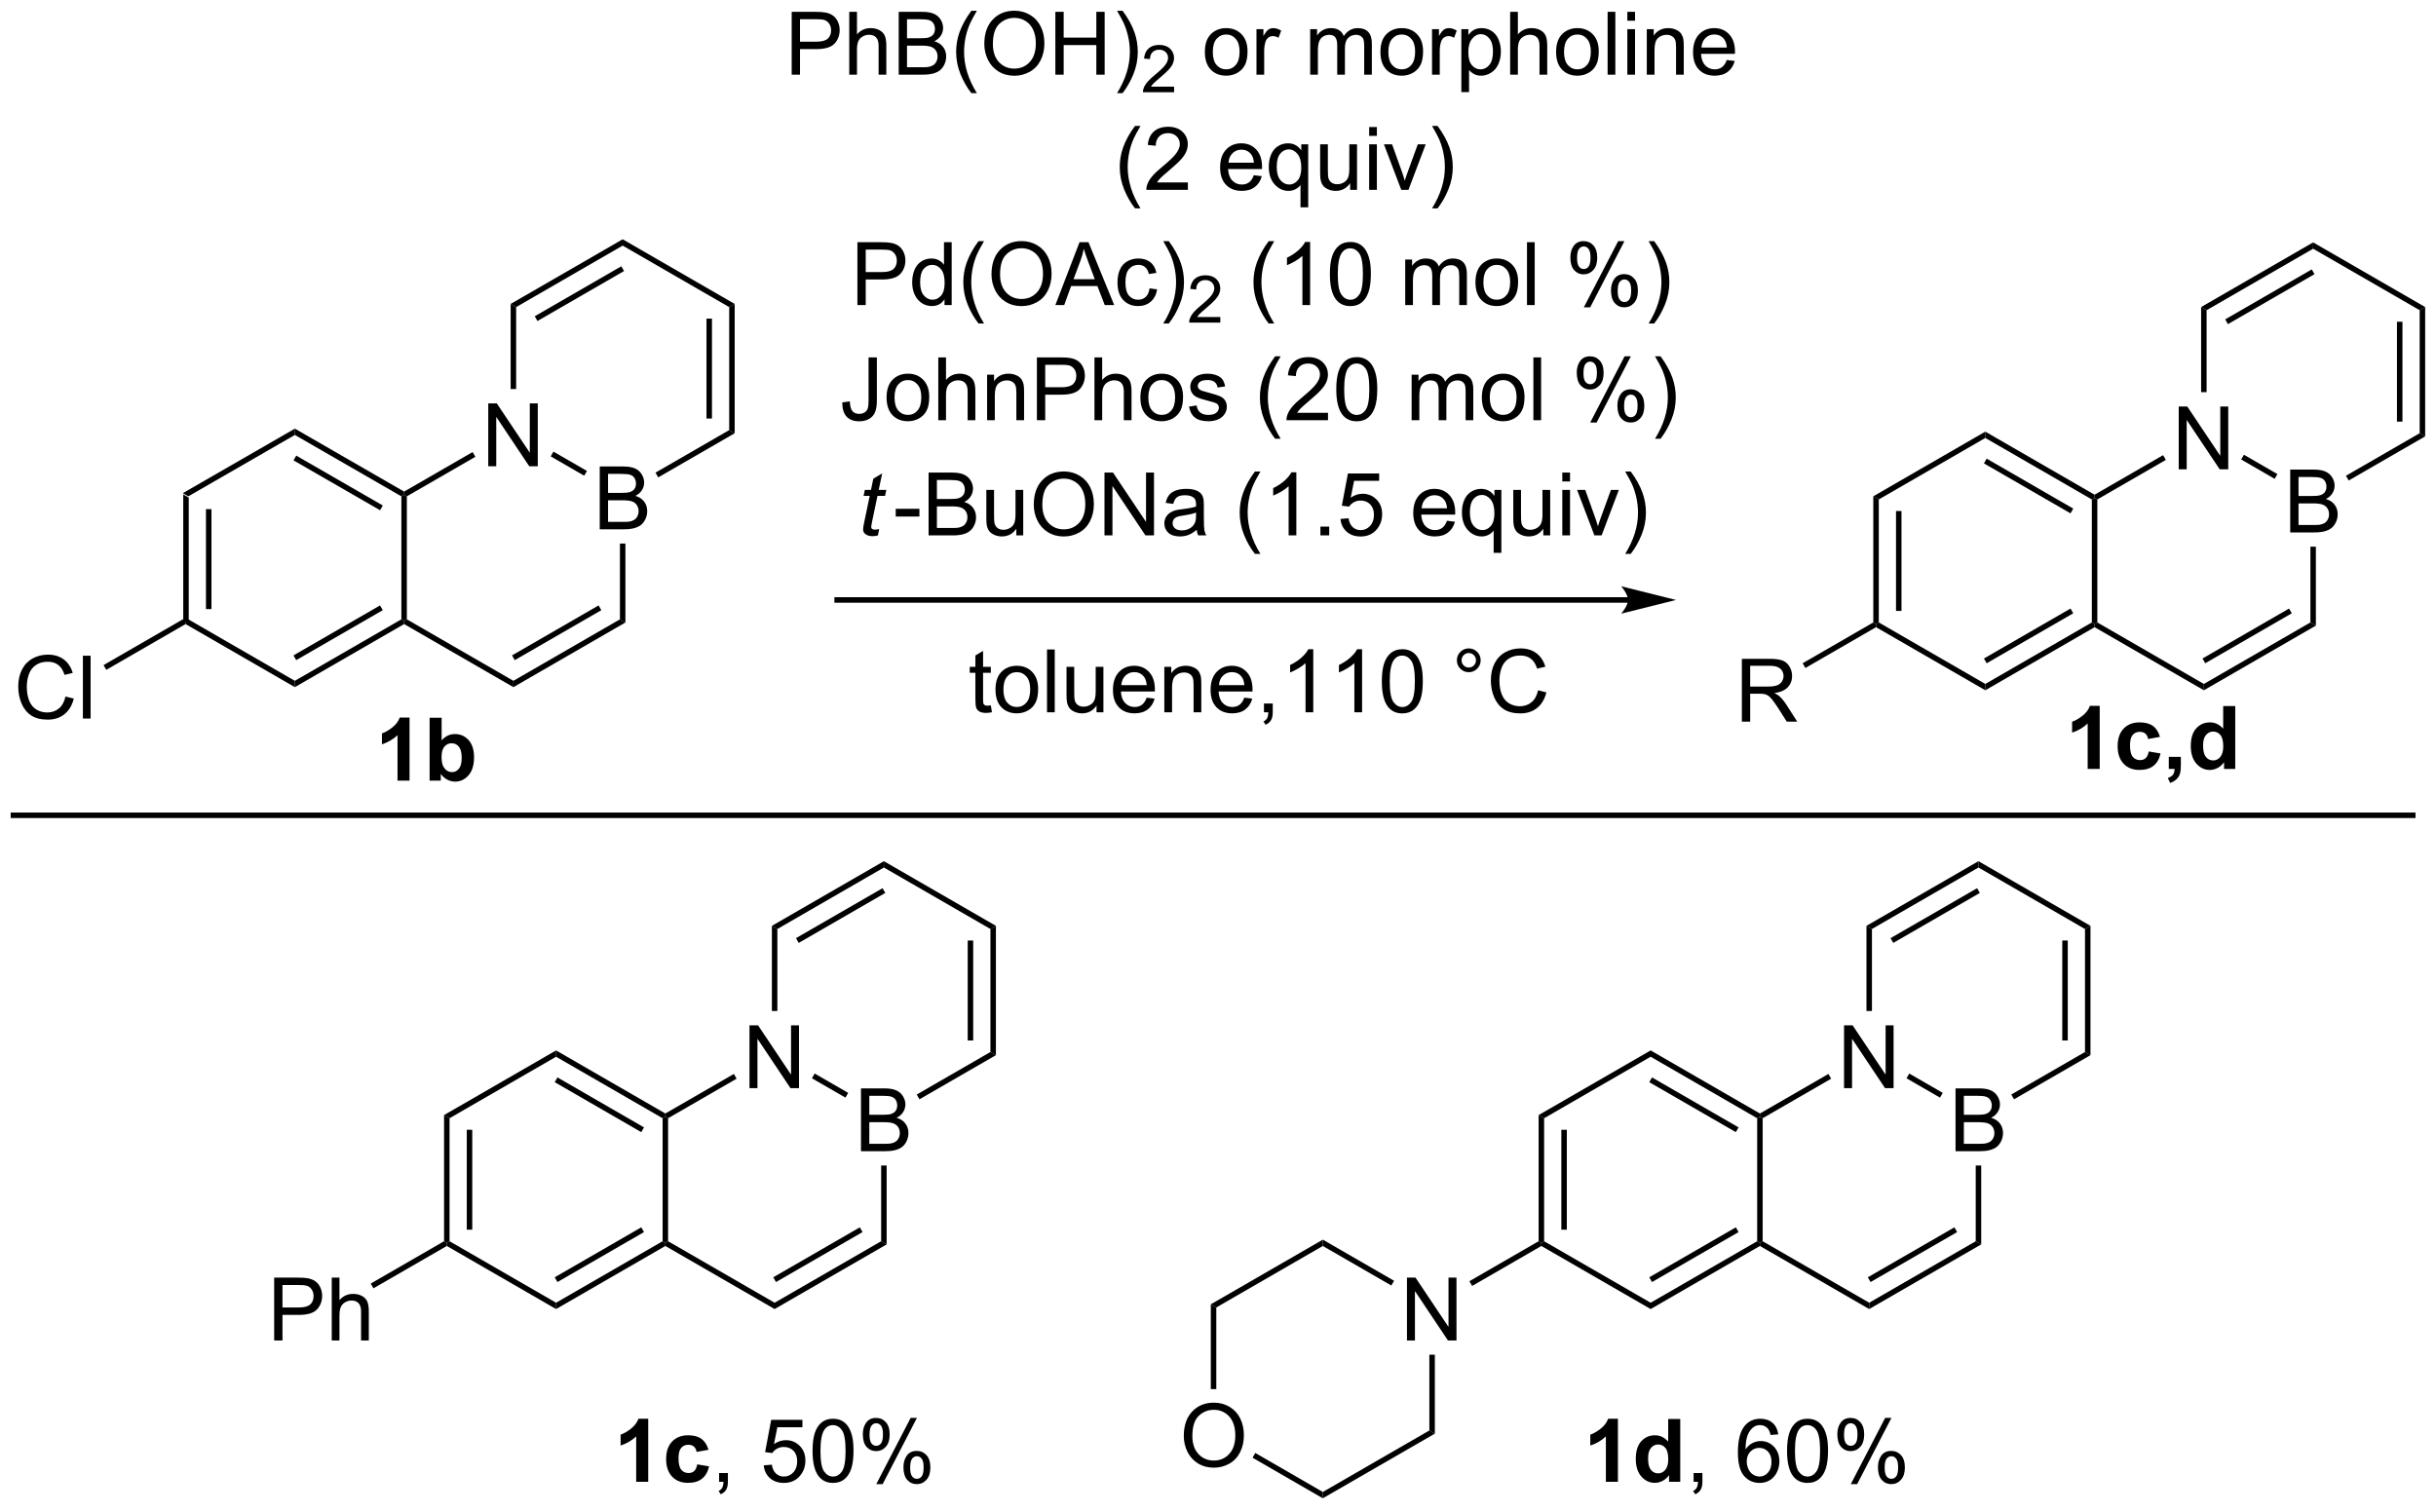 <?xml version="1.0" encoding="UTF-8"?>
<!DOCTYPE svg PUBLIC '-//W3C//DTD SVG 1.0//EN'
          'http://www.w3.org/TR/2001/REC-SVG-20010904/DTD/svg10.dtd'>
<svg stroke-dasharray="none" shape-rendering="auto" xmlns="http://www.w3.org/2000/svg" font-family="'Dialog'" text-rendering="auto" width="609" fill-opacity="1" color-interpolation="auto" color-rendering="auto" preserveAspectRatio="xMidYMid meet" font-size="12px" viewBox="0 0 609 378" fill="black" xmlns:xlink="http://www.w3.org/1999/xlink" stroke="black" image-rendering="auto" stroke-miterlimit="10" stroke-linecap="square" stroke-linejoin="miter" font-style="normal" stroke-width="1" height="378" stroke-dashoffset="0" font-weight="normal" stroke-opacity="1"
><!--Generated by the Batik Graphics2D SVG Generator--><defs id="genericDefs"
  /><g
  ><defs id="defs1"
    ><clipPath clipPathUnits="userSpaceOnUse" id="clipPath1"
      ><path d="M1.386 3.15 L229.737 3.15 L229.737 144.629 L1.386 144.629 L1.386 3.15 Z"
      /></clipPath
      ><clipPath clipPathUnits="userSpaceOnUse" id="clipPath2"
      ><path d="M77.609 255.63 L77.609 393.176 L299.611 393.176 L299.611 255.63 Z"
      /></clipPath
    ></defs
    ><g transform="scale(2.667,2.667) translate(-1.386,-3.15) matrix(1.029,0,0,1.029,-78.442,-259.792)"
    ><path d="M94.271 300.58 L94.771 300.869 L94.771 312.08 L94.521 312.224 L94.271 312.08 ZM96.341 301.921 L96.341 311.029 L96.841 311.029 L96.841 301.921 Z" stroke="none" clip-path="url(#clipPath2)"
    /></g
    ><g transform="matrix(2.743,0,0,2.743,-212.877,-701.177)"
    ><path d="M94.521 312.513 L94.521 312.224 L94.771 312.08 L104.48 317.686 L104.48 318.263 Z" stroke="none" clip-path="url(#clipPath2)"
    /></g
    ><g transform="matrix(2.743,0,0,2.743,-212.877,-701.177)"
    ><path d="M104.48 318.263 L104.48 317.686 L114.189 312.08 L114.439 312.224 L114.439 312.513 ZM104.605 315.801 L112.494 311.246 L112.244 310.813 L104.355 315.368 Z" stroke="none" clip-path="url(#clipPath2)"
    /></g
    ><g transform="matrix(2.743,0,0,2.743,-212.877,-701.177)"
    ><path d="M114.689 312.08 L114.439 312.224 L114.189 312.08 L114.189 300.869 L114.439 300.724 L114.689 300.869 Z" stroke="none" clip-path="url(#clipPath2)"
    /></g
    ><g transform="matrix(2.743,0,0,2.743,-212.877,-701.177)"
    ><path d="M114.439 300.436 L114.439 300.724 L114.189 300.869 L104.483 295.273 L104.483 294.696 ZM112.496 301.703 L104.607 297.156 L104.358 297.589 L112.246 302.136 Z" stroke="none" clip-path="url(#clipPath2)"
    /></g
    ><g transform="matrix(2.743,0,0,2.743,-212.877,-701.177)"
    ><path d="M104.483 294.696 L104.483 295.273 L94.771 300.869 L94.271 300.58 Z" stroke="none" clip-path="url(#clipPath2)"
    /></g
    ><g transform="matrix(2.743,0,0,2.743,-212.877,-701.177)"
    ><path d="M132.269 303.875 L132.269 298.148 L134.417 298.148 Q135.073 298.148 135.469 298.322 Q135.868 298.494 136.092 298.856 Q136.316 299.218 136.316 299.611 Q136.316 299.979 136.115 300.304 Q135.917 300.627 135.516 300.828 Q136.035 300.979 136.313 301.346 Q136.594 301.713 136.594 302.213 Q136.594 302.617 136.423 302.963 Q136.253 303.307 136.003 303.494 Q135.753 303.682 135.376 303.778 Q135.001 303.875 134.454 303.875 L132.269 303.875 ZM133.027 300.554 L134.266 300.554 Q134.769 300.554 134.988 300.486 Q135.277 300.401 135.423 300.203 Q135.571 300.002 135.571 299.703 Q135.571 299.416 135.433 299.2 Q135.298 298.984 135.042 298.903 Q134.79 298.822 134.173 298.822 L133.027 298.822 L133.027 300.554 ZM133.027 303.197 L134.454 303.197 Q134.821 303.197 134.969 303.171 Q135.23 303.125 135.404 303.015 Q135.581 302.906 135.693 302.697 Q135.808 302.486 135.808 302.213 Q135.808 301.893 135.644 301.658 Q135.48 301.421 135.188 301.325 Q134.899 301.229 134.352 301.229 L133.027 301.229 L133.027 303.197 Z" stroke="none" clip-path="url(#clipPath2)"
    /></g
    ><g transform="matrix(2.743,0,0,2.743,-212.877,-701.177)"
    ><path d="M122.108 298.125 L122.108 292.398 L122.887 292.398 L125.894 296.893 L125.894 292.398 L126.621 292.398 L126.621 298.125 L125.842 298.125 L122.835 293.625 L122.835 298.125 L122.108 298.125 Z" stroke="none" clip-path="url(#clipPath2)"
    /></g
    ><g transform="matrix(2.743,0,0,2.743,-212.877,-701.177)"
    ><path d="M114.439 312.513 L114.439 312.224 L114.689 312.08 L124.399 317.686 L124.399 318.263 Z" stroke="none" clip-path="url(#clipPath2)"
    /></g
    ><g transform="matrix(2.743,0,0,2.743,-212.877,-701.177)"
    ><path d="M124.399 318.263 L124.399 317.686 L134.108 312.08 L134.608 312.369 ZM124.524 315.801 L132.413 311.246 L132.163 310.813 L124.274 315.368 Z" stroke="none" clip-path="url(#clipPath2)"
    /></g
    ><g transform="matrix(2.743,0,0,2.743,-212.877,-701.177)"
    ><path d="M134.608 312.369 L134.108 312.08 L134.108 305.175 L134.608 305.175 Z" stroke="none" clip-path="url(#clipPath2)"
    /></g
    ><g transform="matrix(2.743,0,0,2.743,-212.877,-701.177)"
    ><path d="M131.102 298.556 L130.852 298.989 L127.799 297.226 L128.049 296.793 Z" stroke="none" clip-path="url(#clipPath2)"
    /></g
    ><g transform="matrix(2.743,0,0,2.743,-212.877,-701.177)"
    ><path d="M120.683 296.831 L120.933 297.264 L114.689 300.869 L114.439 300.724 L114.439 300.436 Z" stroke="none" clip-path="url(#clipPath2)"
    /></g
    ><g transform="matrix(2.743,0,0,2.743,-212.877,-701.177)"
    ><path d="M137.6 299.141 L137.35 298.708 L144.067 294.83 L144.567 295.119 Z" stroke="none" clip-path="url(#clipPath2)"
    /></g
    ><g transform="matrix(2.743,0,0,2.743,-212.877,-701.177)"
    ><path d="M144.567 295.119 L144.067 294.83 L144.067 283.619 L144.567 283.33 ZM142.497 293.779 L142.497 284.67 L141.997 284.67 L141.997 293.779 Z" stroke="none" clip-path="url(#clipPath2)"
    /></g
    ><g transform="matrix(2.743,0,0,2.743,-212.877,-701.177)"
    ><path d="M144.567 283.33 L144.067 283.619 L134.358 278.013 L134.358 277.436 Z" stroke="none" clip-path="url(#clipPath2)"
    /></g
    ><g transform="matrix(2.743,0,0,2.743,-212.877,-701.177)"
    ><path d="M134.358 277.436 L134.358 278.013 L124.649 283.619 L124.149 283.33 ZM134.233 279.898 L126.344 284.453 L126.594 284.886 L134.483 280.331 Z" stroke="none" clip-path="url(#clipPath2)"
    /></g
    ><g transform="matrix(2.743,0,0,2.743,-212.877,-701.177)"
    ><path d="M124.149 283.33 L124.649 283.619 L124.649 291.09 L124.149 291.09 Z" stroke="none" clip-path="url(#clipPath2)"
    /></g
    ><g transform="matrix(2.743,0,0,2.743,-212.877,-701.177)"
    ><path d="M83.575 319.117 L84.332 319.307 Q84.096 320.242 83.476 320.734 Q82.856 321.224 81.963 321.224 Q81.036 321.224 80.455 320.846 Q79.877 320.468 79.572 319.755 Q79.27 319.039 79.27 318.218 Q79.27 317.322 79.611 316.658 Q79.955 315.992 80.585 315.645 Q81.215 315.299 81.973 315.299 Q82.832 315.299 83.418 315.736 Q84.004 316.174 84.236 316.968 L83.489 317.143 Q83.291 316.518 82.911 316.234 Q82.533 315.947 81.957 315.947 Q81.299 315.947 80.853 316.265 Q80.411 316.58 80.231 317.114 Q80.051 317.648 80.051 318.213 Q80.051 318.945 80.265 319.489 Q80.478 320.033 80.926 320.304 Q81.377 320.572 81.9 320.572 Q82.536 320.572 82.976 320.205 Q83.418 319.838 83.575 319.117 ZM85.162 321.125 L85.162 315.398 L85.865 315.398 L85.865 321.125 L85.162 321.125 Z" stroke="none" clip-path="url(#clipPath2)"
    /></g
    ><g transform="matrix(2.743,0,0,2.743,-212.877,-701.177)"
    ><path d="M94.271 312.08 L94.521 312.224 L94.521 312.513 L87.293 316.686 L87.043 316.253 Z" stroke="none" clip-path="url(#clipPath2)"
    /></g
    ><g transform="matrix(2.743,0,0,2.743,-212.877,-701.177)"
    ><path d="M149.763 262.43 L149.763 256.704 L151.924 256.704 Q152.494 256.704 152.794 256.759 Q153.216 256.829 153.5 257.027 Q153.786 257.222 153.96 257.579 Q154.135 257.933 154.135 258.36 Q154.135 259.089 153.669 259.597 Q153.205 260.102 151.989 260.102 L150.52 260.102 L150.52 262.43 L149.763 262.43 ZM150.52 259.425 L152.002 259.425 Q152.737 259.425 153.044 259.152 Q153.354 258.878 153.354 258.384 Q153.354 258.024 153.171 257.769 Q152.989 257.511 152.692 257.43 Q152.502 257.378 151.987 257.378 L150.52 257.378 L150.52 259.425 ZM155.01 262.43 L155.01 256.704 L155.713 256.704 L155.713 258.759 Q156.205 258.188 156.955 258.188 Q157.416 258.188 157.755 258.371 Q158.096 258.55 158.242 258.871 Q158.388 259.191 158.388 259.8 L158.388 262.43 L157.685 262.43 L157.685 259.8 Q157.685 259.274 157.455 259.035 Q157.229 258.793 156.81 258.793 Q156.497 258.793 156.221 258.957 Q155.947 259.118 155.83 259.397 Q155.713 259.673 155.713 260.16 L155.713 262.43 L155.01 262.43 ZM159.517 262.43 L159.517 256.704 L161.665 256.704 Q162.321 256.704 162.717 256.878 Q163.115 257.05 163.339 257.412 Q163.563 257.774 163.563 258.168 Q163.563 258.535 163.363 258.86 Q163.165 259.183 162.764 259.384 Q163.282 259.535 163.561 259.902 Q163.842 260.269 163.842 260.769 Q163.842 261.173 163.67 261.519 Q163.501 261.863 163.251 262.05 Q163.001 262.238 162.623 262.334 Q162.248 262.43 161.701 262.43 L159.517 262.43 ZM160.274 259.11 L161.514 259.11 Q162.017 259.11 162.235 259.043 Q162.524 258.957 162.67 258.759 Q162.819 258.558 162.819 258.259 Q162.819 257.972 162.681 257.756 Q162.545 257.54 162.29 257.459 Q162.037 257.378 161.42 257.378 L160.274 257.378 L160.274 259.11 ZM160.274 261.753 L161.701 261.753 Q162.069 261.753 162.217 261.727 Q162.477 261.68 162.652 261.571 Q162.829 261.462 162.941 261.253 Q163.056 261.043 163.056 260.769 Q163.056 260.449 162.892 260.214 Q162.727 259.977 162.436 259.881 Q162.147 259.785 161.6 259.785 L160.274 259.785 L160.274 261.753 ZM166.139 264.115 Q165.556 263.381 165.152 262.397 Q164.751 261.41 164.751 260.355 Q164.751 259.425 165.053 258.574 Q165.405 257.587 166.139 256.605 L166.642 256.605 Q166.17 257.418 166.017 257.766 Q165.78 258.305 165.642 258.891 Q165.475 259.621 165.475 260.36 Q165.475 262.238 166.642 264.115 L166.139 264.115 ZM167.319 259.641 Q167.319 258.214 168.084 257.41 Q168.85 256.602 170.061 256.602 Q170.852 256.602 171.488 256.983 Q172.126 257.36 172.459 258.037 Q172.795 258.714 172.795 259.574 Q172.795 260.446 172.444 261.134 Q172.092 261.821 171.446 262.175 Q170.803 262.529 170.056 262.529 Q169.248 262.529 168.61 262.139 Q167.975 261.746 167.647 261.071 Q167.319 260.394 167.319 259.641 ZM168.1 259.652 Q168.1 260.688 168.655 261.285 Q169.212 261.878 170.053 261.878 Q170.907 261.878 171.459 261.277 Q172.014 260.675 172.014 259.571 Q172.014 258.871 171.777 258.35 Q171.54 257.829 171.084 257.543 Q170.631 257.253 170.063 257.253 Q169.259 257.253 168.678 257.808 Q168.1 258.36 168.1 259.652 ZM173.794 262.43 L173.794 256.704 L174.552 256.704 L174.552 259.055 L177.528 259.055 L177.528 256.704 L178.286 256.704 L178.286 262.43 L177.528 262.43 L177.528 259.73 L174.552 259.73 L174.552 262.43 L173.794 262.43 ZM179.92 264.115 L179.415 264.115 Q180.584 262.238 180.584 260.36 Q180.584 259.626 180.415 258.902 Q180.282 258.316 180.045 257.777 Q179.892 257.425 179.415 256.605 L179.92 256.605 Q180.655 257.587 181.006 258.574 Q181.306 259.425 181.306 260.355 Q181.306 261.41 180.902 262.397 Q180.498 263.381 179.92 264.115 Z" stroke="none" clip-path="url(#clipPath2)"
    /></g
    ><g transform="matrix(2.743,0,0,2.743,-212.877,-701.177)"
    ><path d="M184.616 263.523 L184.616 264.031 L181.776 264.031 Q181.77 263.839 181.839 263.663 Q181.946 263.374 182.185 263.093 Q182.425 262.812 182.876 262.443 Q183.575 261.868 183.821 261.532 Q184.067 261.197 184.067 260.898 Q184.067 260.585 183.843 260.37 Q183.62 260.154 183.259 260.154 Q182.878 260.154 182.649 260.382 Q182.421 260.611 182.419 261.015 L181.876 260.96 Q181.933 260.353 182.296 260.036 Q182.659 259.718 183.27 259.718 Q183.89 259.718 184.249 260.062 Q184.61 260.404 184.61 260.909 Q184.61 261.167 184.505 261.417 Q184.399 261.665 184.153 261.941 Q183.909 262.216 183.341 262.697 Q182.866 263.095 182.731 263.238 Q182.597 263.38 182.509 263.523 L184.616 263.523 Z" stroke="none" clip-path="url(#clipPath2)"
    /></g
    ><g transform="matrix(2.743,0,0,2.743,-212.877,-701.177)"
    ><path d="M187.42 260.355 Q187.42 259.204 188.06 258.649 Q188.597 258.188 189.365 258.188 Q190.222 258.188 190.764 258.748 Q191.308 259.308 191.308 260.298 Q191.308 261.097 191.066 261.558 Q190.826 262.016 190.368 262.272 Q189.91 262.524 189.365 262.524 Q188.495 262.524 187.956 261.967 Q187.42 261.407 187.42 260.355 ZM188.144 260.355 Q188.144 261.152 188.49 261.55 Q188.839 261.946 189.365 261.946 Q189.889 261.946 190.235 261.548 Q190.584 261.149 190.584 260.332 Q190.584 259.563 190.235 259.168 Q189.886 258.769 189.365 258.769 Q188.839 258.769 188.49 259.165 Q188.144 259.558 188.144 260.355 ZM192.124 262.43 L192.124 258.282 L192.757 258.282 L192.757 258.91 Q192.999 258.47 193.202 258.329 Q193.408 258.188 193.655 258.188 Q194.01 258.188 194.377 258.415 L194.135 259.066 Q193.877 258.915 193.619 258.915 Q193.39 258.915 193.205 259.053 Q193.023 259.191 192.945 259.438 Q192.827 259.813 192.827 260.259 L192.827 262.43 L192.124 262.43 ZM197.019 262.43 L197.019 258.282 L197.646 258.282 L197.646 258.863 Q197.842 258.558 198.165 258.373 Q198.49 258.188 198.904 258.188 Q199.365 258.188 199.66 258.381 Q199.956 258.571 200.076 258.915 Q200.568 258.188 201.357 258.188 Q201.975 258.188 202.305 258.529 Q202.639 258.871 202.639 259.582 L202.639 262.43 L201.941 262.43 L201.941 259.816 Q201.941 259.394 201.87 259.209 Q201.803 259.024 201.623 258.912 Q201.443 258.798 201.201 258.798 Q200.764 258.798 200.475 259.089 Q200.185 259.378 200.185 260.019 L200.185 262.43 L199.482 262.43 L199.482 259.735 Q199.482 259.266 199.31 259.032 Q199.139 258.798 198.748 258.798 Q198.451 258.798 198.198 258.954 Q197.948 259.11 197.834 259.412 Q197.722 259.712 197.722 260.277 L197.722 262.43 L197.019 262.43 ZM203.42 260.355 Q203.42 259.204 204.06 258.649 Q204.597 258.188 205.365 258.188 Q206.222 258.188 206.764 258.748 Q207.308 259.308 207.308 260.298 Q207.308 261.097 207.066 261.558 Q206.826 262.016 206.368 262.272 Q205.91 262.524 205.365 262.524 Q204.495 262.524 203.956 261.967 Q203.42 261.407 203.42 260.355 ZM204.144 260.355 Q204.144 261.152 204.49 261.55 Q204.839 261.946 205.365 261.946 Q205.889 261.946 206.235 261.548 Q206.584 261.149 206.584 260.332 Q206.584 259.563 206.235 259.168 Q205.886 258.769 205.365 258.769 Q204.839 258.769 204.49 259.165 Q204.144 259.558 204.144 260.355 ZM208.124 262.43 L208.124 258.282 L208.757 258.282 L208.757 258.91 Q208.999 258.47 209.202 258.329 Q209.408 258.188 209.655 258.188 Q210.01 258.188 210.377 258.415 L210.135 259.066 Q209.877 258.915 209.619 258.915 Q209.39 258.915 209.205 259.053 Q209.023 259.191 208.945 259.438 Q208.827 259.813 208.827 260.259 L208.827 262.43 L208.124 262.43 ZM210.796 264.022 L210.796 258.282 L211.437 258.282 L211.437 258.821 Q211.663 258.503 211.947 258.347 Q212.234 258.188 212.64 258.188 Q213.171 258.188 213.577 258.462 Q213.984 258.735 214.189 259.233 Q214.398 259.73 214.398 260.324 Q214.398 260.962 214.169 261.472 Q213.939 261.98 213.505 262.253 Q213.07 262.524 212.588 262.524 Q212.236 262.524 211.958 262.376 Q211.679 262.227 211.499 262.001 L211.499 264.022 L210.796 264.022 ZM211.432 260.378 Q211.432 261.18 211.755 261.563 Q212.08 261.946 212.541 261.946 Q213.01 261.946 213.343 261.55 Q213.679 261.152 213.679 260.321 Q213.679 259.527 213.351 259.134 Q213.025 258.738 212.572 258.738 Q212.124 258.738 211.778 259.16 Q211.432 259.579 211.432 260.378 ZM215.245 262.43 L215.245 256.704 L215.948 256.704 L215.948 258.759 Q216.441 258.188 217.191 258.188 Q217.652 258.188 217.99 258.371 Q218.331 258.55 218.477 258.871 Q218.623 259.191 218.623 259.8 L218.623 262.43 L217.92 262.43 L217.92 259.8 Q217.92 259.274 217.691 259.035 Q217.464 258.793 217.045 258.793 Q216.732 258.793 216.456 258.957 Q216.183 259.118 216.066 259.397 Q215.948 259.673 215.948 260.16 L215.948 262.43 L215.245 262.43 ZM219.432 260.355 Q219.432 259.204 220.072 258.649 Q220.609 258.188 221.377 258.188 Q222.234 258.188 222.775 258.748 Q223.32 259.308 223.32 260.298 Q223.32 261.097 223.077 261.558 Q222.838 262.016 222.38 262.272 Q221.921 262.524 221.377 262.524 Q220.507 262.524 219.968 261.967 Q219.432 261.407 219.432 260.355 ZM220.155 260.355 Q220.155 261.152 220.502 261.55 Q220.851 261.946 221.377 261.946 Q221.9 261.946 222.247 261.548 Q222.596 261.149 222.596 260.332 Q222.596 259.563 222.247 259.168 Q221.898 258.769 221.377 258.769 Q220.851 258.769 220.502 259.165 Q220.155 259.558 220.155 260.355 ZM224.128 262.43 L224.128 256.704 L224.831 256.704 L224.831 262.43 L224.128 262.43 ZM225.924 257.511 L225.924 256.704 L226.627 256.704 L226.627 257.511 L225.924 257.511 ZM225.924 262.43 L225.924 258.282 L226.627 258.282 L226.627 262.43 L225.924 262.43 ZM227.698 262.43 L227.698 258.282 L228.331 258.282 L228.331 258.871 Q228.787 258.188 229.652 258.188 Q230.027 258.188 230.339 258.324 Q230.654 258.457 230.81 258.675 Q230.967 258.894 231.029 259.196 Q231.068 259.391 231.068 259.878 L231.068 262.43 L230.365 262.43 L230.365 259.907 Q230.365 259.477 230.282 259.264 Q230.201 259.05 229.993 258.925 Q229.785 258.798 229.503 258.798 Q229.053 258.798 228.727 259.084 Q228.402 259.368 228.402 260.165 L228.402 262.43 L227.698 262.43 ZM234.986 261.095 L235.713 261.183 Q235.541 261.821 235.075 262.173 Q234.611 262.524 233.89 262.524 Q232.978 262.524 232.445 261.964 Q231.913 261.402 231.913 260.391 Q231.913 259.345 232.452 258.766 Q232.992 258.188 233.851 258.188 Q234.682 258.188 235.208 258.756 Q235.736 259.321 235.736 260.347 Q235.736 260.41 235.734 260.535 L232.64 260.535 Q232.679 261.22 233.025 261.584 Q233.374 261.946 233.893 261.946 Q234.28 261.946 234.554 261.743 Q234.827 261.54 234.986 261.095 ZM232.679 259.957 L234.994 259.957 Q234.947 259.433 234.728 259.173 Q234.393 258.766 233.859 258.766 Q233.374 258.766 233.044 259.092 Q232.713 259.415 232.679 259.957 Z" stroke="none" clip-path="url(#clipPath2)"
    /></g
    ><g transform="matrix(2.743,0,0,2.743,-212.877,-701.177)"
    ><path d="M181.052 274.615 Q180.468 273.881 180.065 272.897 Q179.663 271.91 179.663 270.855 Q179.663 269.925 179.966 269.074 Q180.317 268.087 181.052 267.105 L181.554 267.105 Q181.083 267.918 180.929 268.266 Q180.692 268.805 180.554 269.391 Q180.387 270.121 180.387 270.86 Q180.387 272.738 181.554 274.615 L181.052 274.615 ZM185.872 272.253 L185.872 272.93 L182.085 272.93 Q182.078 272.675 182.169 272.441 Q182.312 272.055 182.63 271.68 Q182.95 271.305 183.552 270.813 Q184.484 270.048 184.812 269.6 Q185.14 269.152 185.14 268.753 Q185.14 268.337 184.841 268.05 Q184.544 267.761 184.062 267.761 Q183.554 267.761 183.25 268.066 Q182.945 268.371 182.942 268.91 L182.218 268.837 Q182.294 268.027 182.778 267.605 Q183.262 267.18 184.078 267.18 Q184.903 267.18 185.382 267.639 Q185.864 268.095 185.864 268.769 Q185.864 269.113 185.723 269.446 Q185.583 269.777 185.255 270.144 Q184.929 270.511 184.171 271.152 Q183.538 271.683 183.359 271.873 Q183.179 272.063 183.062 272.253 L185.872 272.253 ZM191.882 271.595 L192.609 271.683 Q192.437 272.321 191.971 272.673 Q191.507 273.024 190.786 273.024 Q189.875 273.024 189.341 272.464 Q188.809 271.902 188.809 270.891 Q188.809 269.845 189.348 269.266 Q189.887 268.688 190.747 268.688 Q191.578 268.688 192.104 269.256 Q192.632 269.821 192.632 270.847 Q192.632 270.91 192.63 271.035 L189.536 271.035 Q189.575 271.72 189.921 272.084 Q190.27 272.446 190.788 272.446 Q191.177 272.446 191.45 272.243 Q191.723 272.04 191.882 271.595 ZM189.575 270.457 L191.89 270.457 Q191.843 269.933 191.625 269.673 Q191.288 269.266 190.755 269.266 Q190.27 269.266 189.94 269.592 Q189.609 269.915 189.575 270.457 ZM196.136 274.522 L196.136 272.488 Q195.972 272.72 195.678 272.873 Q195.384 273.024 195.05 273.024 Q194.313 273.024 193.779 272.436 Q193.246 271.845 193.246 270.816 Q193.246 270.191 193.462 269.696 Q193.68 269.199 194.092 268.943 Q194.503 268.688 194.996 268.688 Q195.766 268.688 196.207 269.337 L196.207 268.782 L196.839 268.782 L196.839 274.522 L196.136 274.522 ZM193.97 270.845 Q193.97 271.644 194.305 272.045 Q194.641 272.446 195.11 272.446 Q195.558 272.446 195.881 272.066 Q196.207 271.683 196.207 270.907 Q196.207 270.079 195.865 269.662 Q195.524 269.243 195.063 269.243 Q194.605 269.243 194.287 269.631 Q193.97 270.019 193.97 270.845 ZM200.661 272.93 L200.661 272.321 Q200.177 273.024 199.343 273.024 Q198.976 273.024 198.658 272.884 Q198.341 272.743 198.184 272.529 Q198.031 272.316 197.968 272.009 Q197.927 271.8 197.927 271.352 L197.927 268.782 L198.63 268.782 L198.63 271.082 Q198.63 271.634 198.671 271.824 Q198.739 272.102 198.953 272.261 Q199.169 272.418 199.484 272.418 Q199.802 272.418 200.078 272.256 Q200.356 272.095 200.471 271.816 Q200.585 271.535 200.585 271.003 L200.585 268.782 L201.288 268.782 L201.288 272.93 L200.661 272.93 ZM202.394 268.011 L202.394 267.204 L203.097 267.204 L203.097 268.011 L202.394 268.011 ZM202.394 272.93 L202.394 268.782 L203.097 268.782 L203.097 272.93 L202.394 272.93 ZM205.32 272.93 L203.742 268.782 L204.484 268.782 L205.375 271.266 Q205.52 271.668 205.64 272.102 Q205.734 271.774 205.903 271.313 L206.825 268.782 L207.546 268.782 L205.976 272.93 L205.32 272.93 ZM208.63 274.615 L208.125 274.615 Q209.294 272.738 209.294 270.86 Q209.294 270.126 209.125 269.402 Q208.992 268.816 208.755 268.277 Q208.601 267.925 208.125 267.105 L208.63 267.105 Q209.364 268.087 209.716 269.074 Q210.015 269.925 210.015 270.855 Q210.015 271.91 209.612 272.897 Q209.208 273.881 208.63 274.615 Z" stroke="none" clip-path="url(#clipPath2)"
    /></g
    ><g transform="matrix(2.743,0,0,2.743,-212.877,-701.177)"
    ><path d="M155.753 283.43 L155.753 277.704 L157.914 277.704 Q158.485 277.704 158.784 277.759 Q159.206 277.829 159.49 278.027 Q159.776 278.222 159.951 278.579 Q160.125 278.933 160.125 279.36 Q160.125 280.089 159.659 280.597 Q159.196 281.102 157.979 281.102 L156.511 281.102 L156.511 283.43 L155.753 283.43 ZM156.511 280.425 L157.993 280.425 Q158.727 280.425 159.034 280.152 Q159.344 279.878 159.344 279.384 Q159.344 279.024 159.162 278.769 Q158.979 278.511 158.683 278.43 Q158.493 278.378 157.977 278.378 L156.511 278.378 L156.511 280.425 ZM163.69 283.43 L163.69 282.907 Q163.297 283.524 162.531 283.524 Q162.034 283.524 161.618 283.251 Q161.203 282.977 160.974 282.488 Q160.745 281.996 160.745 281.36 Q160.745 280.738 160.951 280.233 Q161.159 279.727 161.573 279.459 Q161.987 279.188 162.5 279.188 Q162.875 279.188 163.167 279.347 Q163.461 279.503 163.643 279.759 L163.643 277.704 L164.344 277.704 L164.344 283.43 L163.69 283.43 ZM161.469 281.36 Q161.469 282.157 161.805 282.553 Q162.141 282.946 162.597 282.946 Q163.058 282.946 163.381 282.568 Q163.703 282.191 163.703 281.418 Q163.703 280.566 163.375 280.168 Q163.047 279.769 162.565 279.769 Q162.097 279.769 161.781 280.152 Q161.469 280.535 161.469 281.36 ZM166.793 285.115 Q166.21 284.381 165.806 283.397 Q165.405 282.41 165.405 281.355 Q165.405 280.425 165.707 279.574 Q166.059 278.587 166.793 277.605 L167.296 277.605 Q166.825 278.418 166.671 278.766 Q166.434 279.305 166.296 279.891 Q166.129 280.621 166.129 281.36 Q166.129 283.238 167.296 285.115 L166.793 285.115 ZM167.973 280.641 Q167.973 279.214 168.739 278.41 Q169.504 277.602 170.715 277.602 Q171.507 277.602 172.142 277.983 Q172.78 278.36 173.114 279.037 Q173.45 279.714 173.45 280.574 Q173.45 281.446 173.098 282.134 Q172.746 282.821 172.101 283.175 Q171.457 283.529 170.71 283.529 Q169.903 283.529 169.265 283.139 Q168.629 282.746 168.301 282.071 Q167.973 281.394 167.973 280.641 ZM168.754 280.652 Q168.754 281.688 169.309 282.285 Q169.866 282.878 170.707 282.878 Q171.561 282.878 172.114 282.277 Q172.668 281.675 172.668 280.571 Q172.668 279.871 172.431 279.35 Q172.194 278.829 171.739 278.543 Q171.285 278.253 170.718 278.253 Q169.913 278.253 169.332 278.808 Q168.754 279.36 168.754 280.652 ZM173.795 283.43 L175.995 277.704 L176.813 277.704 L179.156 283.43 L178.292 283.43 L177.625 281.696 L175.229 281.696 L174.602 283.43 L173.795 283.43 ZM175.448 281.079 L177.391 281.079 L176.792 279.493 Q176.518 278.769 176.386 278.305 Q176.276 278.855 176.078 279.399 L175.448 281.079 ZM182.378 281.91 L183.071 282.001 Q182.956 282.714 182.49 283.121 Q182.024 283.524 181.344 283.524 Q180.493 283.524 179.974 282.967 Q179.456 282.41 179.456 281.371 Q179.456 280.699 179.677 280.196 Q179.901 279.691 180.357 279.441 Q180.813 279.188 181.347 279.188 Q182.024 279.188 182.453 279.529 Q182.883 279.871 183.003 280.501 L182.321 280.605 Q182.222 280.188 181.974 279.977 Q181.727 279.766 181.375 279.766 Q180.844 279.766 180.511 280.147 Q180.18 280.527 180.18 281.352 Q180.18 282.188 180.5 282.568 Q180.821 282.946 181.336 282.946 Q181.75 282.946 182.026 282.693 Q182.305 282.438 182.378 281.91 ZM184.133 285.115 L183.628 285.115 Q184.797 283.238 184.797 281.36 Q184.797 280.626 184.628 279.902 Q184.495 279.316 184.258 278.777 Q184.104 278.425 183.628 277.605 L184.133 277.605 Q184.868 278.587 185.219 279.574 Q185.518 280.425 185.518 281.355 Q185.518 282.41 185.115 283.397 Q184.711 284.381 184.133 285.115 Z" stroke="none" clip-path="url(#clipPath2)"
    /></g
    ><g transform="matrix(2.743,0,0,2.743,-212.877,-701.177)"
    ><path d="M188.829 284.523 L188.829 285.031 L185.989 285.031 Q185.983 284.839 186.052 284.663 Q186.159 284.374 186.397 284.093 Q186.638 283.812 187.089 283.443 Q187.788 282.868 188.034 282.532 Q188.28 282.197 188.28 281.898 Q188.28 281.585 188.056 281.37 Q187.833 281.154 187.472 281.154 Q187.091 281.154 186.862 281.382 Q186.634 281.611 186.632 282.015 L186.089 281.96 Q186.145 281.353 186.509 281.036 Q186.872 280.718 187.483 280.718 Q188.102 280.718 188.462 281.062 Q188.823 281.404 188.823 281.909 Q188.823 282.167 188.718 282.417 Q188.612 282.665 188.366 282.941 Q188.122 283.216 187.554 283.697 Q187.079 284.095 186.944 284.238 Q186.81 284.38 186.722 284.523 L188.829 284.523 Z" stroke="none" clip-path="url(#clipPath2)"
    /></g
    ><g transform="matrix(2.743,0,0,2.743,-212.877,-701.177)"
    ><path d="M193.239 285.115 Q192.656 284.381 192.253 283.397 Q191.851 282.41 191.851 281.355 Q191.851 280.425 192.154 279.574 Q192.505 278.587 193.239 277.605 L193.742 277.605 Q193.271 278.418 193.117 278.766 Q192.88 279.305 192.742 279.891 Q192.576 280.621 192.576 281.36 Q192.576 283.238 193.742 285.115 L193.239 285.115 ZM197.013 283.43 L196.31 283.43 L196.31 278.949 Q196.055 279.191 195.643 279.433 Q195.232 279.675 194.904 279.798 L194.904 279.118 Q195.492 278.839 195.932 278.446 Q196.375 278.05 196.56 277.68 L197.013 277.68 L197.013 283.43 ZM198.814 280.605 Q198.814 279.589 199.022 278.972 Q199.23 278.352 199.642 278.016 Q200.056 277.68 200.681 277.68 Q201.142 277.68 201.488 277.865 Q201.837 278.05 202.064 278.402 Q202.29 278.751 202.418 279.253 Q202.548 279.753 202.548 280.605 Q202.548 281.613 202.34 282.233 Q202.134 282.852 201.72 283.191 Q201.309 283.529 200.681 283.529 Q199.853 283.529 199.379 282.933 Q198.814 282.22 198.814 280.605 ZM199.535 280.605 Q199.535 282.016 199.866 282.483 Q200.197 282.949 200.681 282.949 Q201.165 282.949 201.494 282.48 Q201.824 282.011 201.824 280.605 Q201.824 279.191 201.494 278.727 Q201.165 278.261 200.673 278.261 Q200.189 278.261 199.9 278.673 Q199.535 279.196 199.535 280.605 ZM205.681 283.43 L205.681 279.282 L206.309 279.282 L206.309 279.863 Q206.504 279.558 206.827 279.373 Q207.152 279.188 207.566 279.188 Q208.027 279.188 208.322 279.381 Q208.619 279.571 208.738 279.915 Q209.23 279.188 210.019 279.188 Q210.637 279.188 210.967 279.529 Q211.301 279.871 211.301 280.582 L211.301 283.43 L210.603 283.43 L210.603 280.816 Q210.603 280.394 210.532 280.209 Q210.465 280.024 210.285 279.912 Q210.105 279.798 209.863 279.798 Q209.426 279.798 209.137 280.089 Q208.848 280.378 208.848 281.019 L208.848 283.43 L208.144 283.43 L208.144 280.735 Q208.144 280.266 207.973 280.032 Q207.801 279.798 207.41 279.798 Q207.113 279.798 206.861 279.954 Q206.611 280.11 206.496 280.412 Q206.384 280.712 206.384 281.277 L206.384 283.43 L205.681 283.43 ZM212.082 281.355 Q212.082 280.204 212.723 279.649 Q213.259 279.188 214.027 279.188 Q214.884 279.188 215.426 279.748 Q215.97 280.308 215.97 281.298 Q215.97 282.097 215.728 282.558 Q215.488 283.016 215.03 283.272 Q214.572 283.524 214.027 283.524 Q213.157 283.524 212.619 282.967 Q212.082 282.407 212.082 281.355 ZM212.806 281.355 Q212.806 282.152 213.152 282.55 Q213.501 282.946 214.027 282.946 Q214.551 282.946 214.897 282.548 Q215.246 282.149 215.246 281.332 Q215.246 280.563 214.897 280.168 Q214.548 279.769 214.027 279.769 Q213.501 279.769 213.152 280.165 Q212.806 280.558 212.806 281.355 ZM216.779 283.43 L216.779 277.704 L217.482 277.704 L217.482 283.43 L216.779 283.43 ZM220.732 279.079 Q220.732 278.464 221.039 278.035 Q221.349 277.605 221.935 277.605 Q222.474 277.605 222.826 277.99 Q223.18 278.376 223.18 279.121 Q223.18 279.847 222.823 280.24 Q222.466 280.634 221.943 280.634 Q221.422 280.634 221.076 280.248 Q220.732 279.86 220.732 279.079 ZM221.953 278.089 Q221.693 278.089 221.518 278.316 Q221.344 278.543 221.344 279.149 Q221.344 279.699 221.518 279.925 Q221.695 280.149 221.953 280.149 Q222.219 280.149 222.393 279.923 Q222.568 279.696 222.568 279.095 Q222.568 278.54 222.391 278.316 Q222.216 278.089 221.953 278.089 ZM221.958 283.641 L225.091 277.605 L225.661 277.605 L222.539 283.641 L221.958 283.641 ZM224.435 282.087 Q224.435 281.47 224.742 281.043 Q225.052 280.613 225.641 280.613 Q226.18 280.613 226.534 280.998 Q226.888 281.384 226.888 282.128 Q226.888 282.855 226.529 283.248 Q226.172 283.641 225.646 283.641 Q225.125 283.641 224.779 283.253 Q224.435 282.863 224.435 282.087 ZM225.661 281.097 Q225.396 281.097 225.221 281.324 Q225.047 281.55 225.047 282.157 Q225.047 282.704 225.221 282.93 Q225.398 283.157 225.656 283.157 Q225.927 283.157 226.099 282.93 Q226.273 282.704 226.273 282.102 Q226.273 281.548 226.096 281.324 Q225.922 281.097 225.661 281.097 ZM228.369 285.115 L227.863 285.115 Q229.032 283.238 229.032 281.36 Q229.032 280.626 228.863 279.902 Q228.73 279.316 228.494 278.777 Q228.34 278.425 227.863 277.605 L228.369 277.605 Q229.103 278.587 229.454 279.574 Q229.754 280.425 229.754 281.355 Q229.754 282.41 229.35 283.397 Q228.947 284.381 228.369 285.115 Z" stroke="none" clip-path="url(#clipPath2)"
    /></g
    ><g transform="matrix(2.743,0,0,2.743,-212.877,-701.177)"
    ><path d="M154.378 292.305 L155.06 292.212 Q155.089 292.868 155.307 293.11 Q155.526 293.352 155.911 293.352 Q156.198 293.352 156.404 293.222 Q156.612 293.089 156.69 292.865 Q156.768 292.641 156.768 292.149 L156.768 288.204 L157.526 288.204 L157.526 292.105 Q157.526 292.824 157.352 293.22 Q157.177 293.613 156.799 293.821 Q156.424 294.029 155.917 294.029 Q155.161 294.029 154.761 293.595 Q154.362 293.16 154.378 292.305 ZM158.411 291.855 Q158.411 290.704 159.052 290.149 Q159.589 289.688 160.357 289.688 Q161.214 289.688 161.755 290.248 Q162.299 290.808 162.299 291.798 Q162.299 292.597 162.057 293.058 Q161.818 293.516 161.359 293.772 Q160.901 294.024 160.357 294.024 Q159.487 294.024 158.948 293.467 Q158.411 292.907 158.411 291.855 ZM159.136 291.855 Q159.136 292.652 159.482 293.05 Q159.831 293.446 160.357 293.446 Q160.88 293.446 161.227 293.048 Q161.576 292.649 161.576 291.832 Q161.576 291.063 161.227 290.668 Q160.878 290.269 160.357 290.269 Q159.831 290.269 159.482 290.665 Q159.136 291.058 159.136 291.855 ZM163.124 293.93 L163.124 288.204 L163.827 288.204 L163.827 290.259 Q164.319 289.688 165.069 289.688 Q165.53 289.688 165.869 289.871 Q166.21 290.05 166.356 290.371 Q166.501 290.691 166.501 291.3 L166.501 293.93 L165.798 293.93 L165.798 291.3 Q165.798 290.774 165.569 290.535 Q165.343 290.293 164.923 290.293 Q164.611 290.293 164.335 290.457 Q164.061 290.618 163.944 290.897 Q163.827 291.173 163.827 291.66 L163.827 293.93 L163.124 293.93 ZM167.573 293.93 L167.573 289.782 L168.206 289.782 L168.206 290.371 Q168.661 289.688 169.526 289.688 Q169.901 289.688 170.214 289.824 Q170.529 289.957 170.685 290.175 Q170.841 290.394 170.904 290.696 Q170.943 290.891 170.943 291.378 L170.943 293.93 L170.24 293.93 L170.24 291.407 Q170.24 290.977 170.156 290.764 Q170.076 290.55 169.867 290.425 Q169.659 290.298 169.378 290.298 Q168.927 290.298 168.602 290.584 Q168.276 290.868 168.276 291.665 L168.276 293.93 L167.573 293.93 ZM172.111 293.93 L172.111 288.204 L174.272 288.204 Q174.843 288.204 175.142 288.259 Q175.564 288.329 175.848 288.527 Q176.134 288.722 176.309 289.079 Q176.483 289.433 176.483 289.86 Q176.483 290.589 176.017 291.097 Q175.554 291.602 174.337 291.602 L172.869 291.602 L172.869 293.93 L172.111 293.93 ZM172.869 290.925 L174.35 290.925 Q175.085 290.925 175.392 290.652 Q175.702 290.378 175.702 289.884 Q175.702 289.524 175.52 289.269 Q175.337 289.011 175.04 288.93 Q174.85 288.878 174.335 288.878 L172.869 288.878 L172.869 290.925 ZM177.358 293.93 L177.358 288.204 L178.061 288.204 L178.061 290.259 Q178.554 289.688 179.304 289.688 Q179.764 289.688 180.103 289.871 Q180.444 290.05 180.59 290.371 Q180.736 290.691 180.736 291.3 L180.736 293.93 L180.033 293.93 L180.033 291.3 Q180.033 290.774 179.804 290.535 Q179.577 290.293 179.158 290.293 Q178.845 290.293 178.569 290.457 Q178.296 290.618 178.179 290.897 Q178.061 291.173 178.061 291.66 L178.061 293.93 L177.358 293.93 ZM181.544 291.855 Q181.544 290.704 182.185 290.149 Q182.721 289.688 183.49 289.688 Q184.346 289.688 184.888 290.248 Q185.432 290.808 185.432 291.798 Q185.432 292.597 185.19 293.058 Q184.951 293.516 184.492 293.772 Q184.034 294.024 183.49 294.024 Q182.62 294.024 182.081 293.467 Q181.544 292.907 181.544 291.855 ZM182.268 291.855 Q182.268 292.652 182.615 293.05 Q182.964 293.446 183.49 293.446 Q184.013 293.446 184.359 293.048 Q184.708 292.649 184.708 291.832 Q184.708 291.063 184.359 290.668 Q184.011 290.269 183.49 290.269 Q182.964 290.269 182.615 290.665 Q182.268 291.058 182.268 291.855 ZM185.975 292.691 L186.671 292.582 Q186.728 293.001 186.996 293.225 Q187.264 293.446 187.744 293.446 Q188.228 293.446 188.462 293.248 Q188.697 293.05 188.697 292.785 Q188.697 292.548 188.491 292.41 Q188.345 292.316 187.772 292.173 Q186.999 291.977 186.699 291.834 Q186.4 291.691 186.246 291.441 Q186.093 291.188 186.093 290.884 Q186.093 290.605 186.218 290.371 Q186.345 290.134 186.564 289.977 Q186.728 289.855 187.012 289.772 Q187.296 289.688 187.619 289.688 Q188.108 289.688 188.475 289.829 Q188.845 289.97 189.02 290.209 Q189.197 290.449 189.264 290.852 L188.577 290.946 Q188.53 290.626 188.304 290.446 Q188.079 290.266 187.671 290.266 Q187.186 290.266 186.978 290.428 Q186.772 290.587 186.772 290.8 Q186.772 290.938 186.858 291.048 Q186.944 291.16 187.126 291.235 Q187.233 291.274 187.749 291.415 Q188.494 291.613 188.788 291.74 Q189.085 291.868 189.251 292.11 Q189.421 292.352 189.421 292.712 Q189.421 293.063 189.215 293.373 Q189.009 293.683 188.621 293.855 Q188.236 294.024 187.749 294.024 Q186.939 294.024 186.514 293.688 Q186.093 293.352 185.975 292.691 ZM193.823 295.615 Q193.24 294.881 192.836 293.897 Q192.435 292.91 192.435 291.855 Q192.435 290.925 192.737 290.074 Q193.089 289.087 193.823 288.105 L194.326 288.105 Q193.854 288.918 193.701 289.266 Q193.464 289.805 193.326 290.391 Q193.159 291.121 193.159 291.86 Q193.159 293.738 194.326 295.615 L193.823 295.615 ZM198.643 293.253 L198.643 293.93 L194.857 293.93 Q194.849 293.675 194.94 293.441 Q195.083 293.055 195.401 292.68 Q195.721 292.305 196.323 291.813 Q197.255 291.048 197.583 290.6 Q197.911 290.152 197.911 289.753 Q197.911 289.337 197.612 289.05 Q197.315 288.761 196.833 288.761 Q196.326 288.761 196.021 289.066 Q195.716 289.371 195.714 289.91 L194.99 289.837 Q195.065 289.027 195.549 288.605 Q196.034 288.18 196.849 288.18 Q197.674 288.18 198.154 288.639 Q198.636 289.095 198.636 289.769 Q198.636 290.113 198.495 290.446 Q198.354 290.777 198.026 291.144 Q197.701 291.511 196.943 292.152 Q196.31 292.683 196.13 292.873 Q195.951 293.063 195.833 293.253 L198.643 293.253 ZM199.397 291.105 Q199.397 290.089 199.606 289.472 Q199.814 288.852 200.225 288.516 Q200.639 288.18 201.264 288.18 Q201.725 288.18 202.072 288.365 Q202.421 288.55 202.647 288.902 Q202.874 289.251 203.001 289.753 Q203.132 290.253 203.132 291.105 Q203.132 292.113 202.923 292.733 Q202.718 293.352 202.304 293.691 Q201.892 294.029 201.264 294.029 Q200.436 294.029 199.962 293.433 Q199.397 292.72 199.397 291.105 ZM200.119 291.105 Q200.119 292.516 200.449 292.983 Q200.78 293.449 201.264 293.449 Q201.749 293.449 202.077 292.98 Q202.408 292.511 202.408 291.105 Q202.408 289.691 202.077 289.227 Q201.749 288.761 201.257 288.761 Q200.772 288.761 200.483 289.173 Q200.119 289.696 200.119 291.105 ZM206.264 293.93 L206.264 289.782 L206.892 289.782 L206.892 290.363 Q207.087 290.058 207.41 289.873 Q207.736 289.688 208.15 289.688 Q208.611 289.688 208.905 289.881 Q209.202 290.071 209.322 290.415 Q209.814 289.688 210.603 289.688 Q211.22 289.688 211.551 290.029 Q211.884 290.371 211.884 291.082 L211.884 293.93 L211.186 293.93 L211.186 291.316 Q211.186 290.894 211.116 290.709 Q211.048 290.524 210.869 290.412 Q210.689 290.298 210.447 290.298 Q210.009 290.298 209.72 290.589 Q209.431 290.878 209.431 291.519 L209.431 293.93 L208.728 293.93 L208.728 291.235 Q208.728 290.766 208.556 290.532 Q208.384 290.298 207.994 290.298 Q207.697 290.298 207.444 290.454 Q207.194 290.61 207.079 290.912 Q206.968 291.212 206.968 291.777 L206.968 293.93 L206.264 293.93 ZM212.665 291.855 Q212.665 290.704 213.306 290.149 Q213.843 289.688 214.611 289.688 Q215.468 289.688 216.009 290.248 Q216.554 290.808 216.554 291.798 Q216.554 292.597 216.311 293.058 Q216.072 293.516 215.613 293.772 Q215.155 294.024 214.611 294.024 Q213.741 294.024 213.202 293.467 Q212.665 292.907 212.665 291.855 ZM213.389 291.855 Q213.389 292.652 213.736 293.05 Q214.085 293.446 214.611 293.446 Q215.134 293.446 215.481 293.048 Q215.829 292.649 215.829 291.832 Q215.829 291.063 215.481 290.668 Q215.132 290.269 214.611 290.269 Q214.085 290.269 213.736 290.665 Q213.389 291.058 213.389 291.855 ZM217.362 293.93 L217.362 288.204 L218.065 288.204 L218.065 293.93 L217.362 293.93 ZM221.315 289.579 Q221.315 288.964 221.623 288.535 Q221.932 288.105 222.518 288.105 Q223.057 288.105 223.409 288.49 Q223.763 288.876 223.763 289.621 Q223.763 290.347 223.406 290.74 Q223.049 291.134 222.526 291.134 Q222.005 291.134 221.659 290.748 Q221.315 290.36 221.315 289.579 ZM222.536 288.589 Q222.276 288.589 222.102 288.816 Q221.927 289.043 221.927 289.649 Q221.927 290.199 222.102 290.425 Q222.279 290.649 222.536 290.649 Q222.802 290.649 222.977 290.423 Q223.151 290.196 223.151 289.595 Q223.151 289.04 222.974 288.816 Q222.799 288.589 222.536 288.589 ZM222.542 294.141 L225.674 288.105 L226.245 288.105 L223.123 294.141 L222.542 294.141 ZM225.018 292.587 Q225.018 291.97 225.326 291.543 Q225.636 291.113 226.224 291.113 Q226.763 291.113 227.117 291.498 Q227.471 291.884 227.471 292.628 Q227.471 293.355 227.112 293.748 Q226.755 294.141 226.229 294.141 Q225.708 294.141 225.362 293.753 Q225.018 293.363 225.018 292.587 ZM226.245 291.597 Q225.979 291.597 225.805 291.824 Q225.63 292.05 225.63 292.657 Q225.63 293.204 225.805 293.43 Q225.982 293.657 226.24 293.657 Q226.511 293.657 226.682 293.43 Q226.857 293.204 226.857 292.602 Q226.857 292.048 226.68 291.824 Q226.505 291.597 226.245 291.597 ZM228.952 295.615 L228.447 295.615 Q229.616 293.738 229.616 291.86 Q229.616 291.126 229.447 290.402 Q229.314 289.816 229.077 289.277 Q228.923 288.925 228.447 288.105 L228.952 288.105 Q229.686 289.087 230.038 290.074 Q230.337 290.925 230.337 291.855 Q230.337 292.91 229.934 293.897 Q229.53 294.881 228.952 295.615 Z" stroke="none" clip-path="url(#clipPath2)"
    /></g
    ><g transform="matrix(2.743,0,0,2.743,-212.877,-701.177)"
    ><path d="M157.738 303.855 L157.621 304.436 Q157.366 304.501 157.129 304.501 Q156.707 304.501 156.457 304.293 Q156.27 304.136 156.27 303.868 Q156.27 303.73 156.371 303.238 L156.874 300.829 L156.317 300.829 L156.429 300.282 L156.988 300.282 L157.202 299.261 L158.012 298.774 L157.694 300.282 L158.389 300.282 L158.272 300.829 L157.582 300.829 L157.1 303.121 Q157.012 303.558 157.012 303.644 Q157.012 303.769 157.082 303.837 Q157.155 303.902 157.319 303.902 Q157.554 303.902 157.738 303.855 Z" stroke="none" clip-path="url(#clipPath2)"
    /></g
    ><g transform="matrix(2.743,0,0,2.743,-212.877,-701.177)"
    ><path d="M159.245 302.712 L159.245 302.003 L161.404 302.003 L161.404 302.712 L159.245 302.712 ZM162.24 304.43 L162.24 298.704 L164.388 298.704 Q165.044 298.704 165.44 298.878 Q165.839 299.05 166.063 299.412 Q166.287 299.774 166.287 300.168 Q166.287 300.535 166.086 300.86 Q165.888 301.183 165.487 301.384 Q166.005 301.535 166.284 301.902 Q166.565 302.269 166.565 302.769 Q166.565 303.173 166.393 303.519 Q166.224 303.863 165.974 304.05 Q165.724 304.238 165.347 304.334 Q164.972 304.43 164.425 304.43 L162.24 304.43 ZM162.998 301.11 L164.237 301.11 Q164.74 301.11 164.959 301.043 Q165.248 300.957 165.393 300.759 Q165.542 300.558 165.542 300.259 Q165.542 299.972 165.404 299.756 Q165.268 299.54 165.013 299.459 Q164.761 299.378 164.143 299.378 L162.998 299.378 L162.998 301.11 ZM162.998 303.753 L164.425 303.753 Q164.792 303.753 164.94 303.727 Q165.201 303.68 165.375 303.571 Q165.552 303.462 165.664 303.253 Q165.779 303.043 165.779 302.769 Q165.779 302.449 165.615 302.214 Q165.451 301.977 165.159 301.881 Q164.87 301.785 164.323 301.785 L162.998 301.785 L162.998 303.753 ZM170.237 304.43 L170.237 303.821 Q169.753 304.524 168.919 304.524 Q168.552 304.524 168.235 304.384 Q167.917 304.243 167.761 304.029 Q167.607 303.816 167.544 303.509 Q167.503 303.3 167.503 302.852 L167.503 300.282 L168.206 300.282 L168.206 302.582 Q168.206 303.134 168.248 303.324 Q168.315 303.602 168.529 303.761 Q168.745 303.918 169.06 303.918 Q169.378 303.918 169.654 303.756 Q169.933 303.595 170.047 303.316 Q170.162 303.035 170.162 302.503 L170.162 300.282 L170.865 300.282 L170.865 304.43 L170.237 304.43 ZM171.827 301.641 Q171.827 300.214 172.593 299.41 Q173.358 298.602 174.569 298.602 Q175.361 298.602 175.996 298.983 Q176.634 299.36 176.968 300.037 Q177.304 300.714 177.304 301.574 Q177.304 302.446 176.952 303.134 Q176.601 303.821 175.955 304.175 Q175.311 304.529 174.564 304.529 Q173.757 304.529 173.119 304.139 Q172.483 303.746 172.155 303.071 Q171.827 302.394 171.827 301.641 ZM172.608 301.652 Q172.608 302.688 173.163 303.285 Q173.72 303.878 174.561 303.878 Q175.416 303.878 175.968 303.277 Q176.522 302.675 176.522 301.571 Q176.522 300.871 176.285 300.35 Q176.048 299.829 175.593 299.543 Q175.139 299.253 174.572 299.253 Q173.767 299.253 173.186 299.808 Q172.608 300.36 172.608 301.652 ZM178.271 304.43 L178.271 298.704 L179.05 298.704 L182.058 303.199 L182.058 298.704 L182.784 298.704 L182.784 304.43 L182.005 304.43 L178.998 299.93 L178.998 304.43 L178.271 304.43 ZM186.673 303.918 Q186.283 304.251 185.921 304.389 Q185.561 304.524 185.147 304.524 Q184.463 304.524 184.095 304.191 Q183.728 303.855 183.728 303.337 Q183.728 303.032 183.866 302.779 Q184.007 302.527 184.231 302.376 Q184.455 302.222 184.736 302.144 Q184.944 302.089 185.361 302.04 Q186.213 301.938 186.616 301.798 Q186.619 301.652 186.619 301.613 Q186.619 301.183 186.421 301.009 Q186.15 300.769 185.619 300.769 Q185.124 300.769 184.887 300.943 Q184.65 301.118 184.538 301.558 L183.851 301.464 Q183.944 301.024 184.158 300.753 Q184.374 300.48 184.78 300.334 Q185.186 300.188 185.72 300.188 Q186.251 300.188 186.582 300.313 Q186.916 300.438 187.072 300.628 Q187.228 300.816 187.291 301.105 Q187.327 301.285 187.327 301.753 L187.327 302.691 Q187.327 303.673 187.371 303.933 Q187.416 304.191 187.548 304.43 L186.814 304.43 Q186.705 304.212 186.673 303.918 ZM186.616 302.347 Q186.233 302.503 185.468 302.613 Q185.033 302.675 184.853 302.753 Q184.673 302.832 184.574 302.983 Q184.478 303.134 184.478 303.316 Q184.478 303.597 184.692 303.785 Q184.905 303.972 185.314 303.972 Q185.72 303.972 186.035 303.795 Q186.353 303.618 186.501 303.308 Q186.616 303.071 186.616 302.605 L186.616 302.347 ZM191.983 306.115 Q191.4 305.381 190.996 304.397 Q190.595 303.41 190.595 302.355 Q190.595 301.425 190.897 300.574 Q191.249 299.587 191.983 298.605 L192.486 298.605 Q192.014 299.418 191.861 299.766 Q191.624 300.305 191.486 300.891 Q191.319 301.621 191.319 302.36 Q191.319 304.238 192.486 306.115 L191.983 306.115 ZM195.757 304.43 L195.054 304.43 L195.054 299.949 Q194.798 300.191 194.387 300.433 Q193.976 300.675 193.647 300.798 L193.647 300.118 Q194.236 299.839 194.676 299.446 Q195.119 299.05 195.304 298.68 L195.757 298.68 L195.757 304.43 ZM197.951 304.43 L197.951 303.628 L198.753 303.628 L198.753 304.43 L197.951 304.43 ZM199.78 302.93 L200.517 302.868 Q200.601 303.407 200.897 303.678 Q201.197 303.949 201.619 303.949 Q202.126 303.949 202.478 303.566 Q202.83 303.183 202.83 302.55 Q202.83 301.949 202.491 301.602 Q202.155 301.253 201.608 301.253 Q201.267 301.253 200.994 301.41 Q200.72 301.563 200.564 301.808 L199.905 301.722 L200.46 298.782 L203.306 298.782 L203.306 299.454 L201.022 299.454 L200.713 300.993 Q201.228 300.634 201.796 300.634 Q202.546 300.634 203.061 301.154 Q203.577 301.673 203.577 302.488 Q203.577 303.266 203.124 303.832 Q202.572 304.529 201.619 304.529 Q200.838 304.529 200.343 304.092 Q199.851 303.652 199.78 302.93 ZM209.486 303.095 L210.213 303.183 Q210.041 303.821 209.574 304.173 Q209.111 304.524 208.389 304.524 Q207.478 304.524 206.944 303.964 Q206.413 303.402 206.413 302.391 Q206.413 301.345 206.952 300.766 Q207.491 300.188 208.351 300.188 Q209.181 300.188 209.707 300.756 Q210.236 301.321 210.236 302.347 Q210.236 302.41 210.233 302.535 L207.139 302.535 Q207.179 303.22 207.525 303.584 Q207.874 303.946 208.392 303.946 Q208.78 303.946 209.054 303.743 Q209.327 303.54 209.486 303.095 ZM207.179 301.957 L209.494 301.957 Q209.447 301.433 209.228 301.173 Q208.892 300.766 208.358 300.766 Q207.874 300.766 207.543 301.092 Q207.213 301.415 207.179 301.957 ZM213.74 306.022 L213.74 303.988 Q213.576 304.22 213.281 304.373 Q212.987 304.524 212.654 304.524 Q211.917 304.524 211.383 303.936 Q210.849 303.345 210.849 302.316 Q210.849 301.691 211.065 301.196 Q211.284 300.699 211.696 300.443 Q212.107 300.188 212.599 300.188 Q213.37 300.188 213.81 300.837 L213.81 300.282 L214.443 300.282 L214.443 306.022 L213.74 306.022 ZM211.573 302.345 Q211.573 303.144 211.909 303.545 Q212.245 303.946 212.714 303.946 Q213.162 303.946 213.485 303.566 Q213.81 303.183 213.81 302.407 Q213.81 301.579 213.469 301.162 Q213.128 300.743 212.667 300.743 Q212.209 300.743 211.891 301.131 Q211.573 301.519 211.573 302.345 ZM218.264 304.43 L218.264 303.821 Q217.78 304.524 216.947 304.524 Q216.58 304.524 216.262 304.384 Q215.944 304.243 215.788 304.029 Q215.634 303.816 215.572 303.509 Q215.53 303.3 215.53 302.852 L215.53 300.282 L216.233 300.282 L216.233 302.582 Q216.233 303.134 216.275 303.324 Q216.343 303.602 216.556 303.761 Q216.772 303.918 217.088 303.918 Q217.405 303.918 217.681 303.756 Q217.96 303.595 218.074 303.316 Q218.189 303.035 218.189 302.503 L218.189 300.282 L218.892 300.282 L218.892 304.43 L218.264 304.43 ZM219.998 299.511 L219.998 298.704 L220.701 298.704 L220.701 299.511 L219.998 299.511 ZM219.998 304.43 L219.998 300.282 L220.701 300.282 L220.701 304.43 L219.998 304.43 ZM222.923 304.43 L221.345 300.282 L222.088 300.282 L222.978 302.766 Q223.124 303.168 223.244 303.602 Q223.338 303.274 223.507 302.813 L224.429 300.282 L225.15 300.282 L223.58 304.43 L222.923 304.43 ZM226.233 306.115 L225.728 306.115 Q226.897 304.238 226.897 302.36 Q226.897 301.626 226.728 300.902 Q226.595 300.316 226.358 299.777 Q226.205 299.425 225.728 298.605 L226.233 298.605 Q226.968 299.587 227.319 300.574 Q227.619 301.425 227.619 302.355 Q227.619 303.41 227.215 304.397 Q226.811 305.381 226.233 306.115 Z" stroke="none" clip-path="url(#clipPath2)"
    /></g
    ><g transform="matrix(2.743,0,0,2.743,-212.877,-701.177)"
    ><path d="M167.912 319.926 L168.013 320.549 Q167.716 320.611 167.482 320.611 Q167.099 320.611 166.888 320.491 Q166.677 320.369 166.591 320.171 Q166.505 319.973 166.505 319.34 L166.505 316.955 L165.99 316.955 L165.99 316.408 L166.505 316.408 L166.505 315.379 L167.206 314.957 L167.206 316.408 L167.912 316.408 L167.912 316.955 L167.206 316.955 L167.206 319.379 Q167.206 319.681 167.242 319.767 Q167.279 319.853 167.362 319.905 Q167.448 319.955 167.604 319.955 Q167.721 319.955 167.912 319.926 ZM168.337 318.481 Q168.337 317.33 168.978 316.775 Q169.514 316.314 170.283 316.314 Q171.139 316.314 171.681 316.874 Q172.225 317.434 172.225 318.424 Q172.225 319.223 171.983 319.684 Q171.744 320.142 171.285 320.398 Q170.827 320.65 170.283 320.65 Q169.413 320.65 168.874 320.093 Q168.337 319.533 168.337 318.481 ZM169.061 318.481 Q169.061 319.278 169.408 319.676 Q169.757 320.072 170.283 320.072 Q170.806 320.072 171.153 319.674 Q171.501 319.275 171.501 318.457 Q171.501 317.689 171.153 317.293 Q170.804 316.895 170.283 316.895 Q169.757 316.895 169.408 317.291 Q169.061 317.684 169.061 318.481 ZM173.034 320.556 L173.034 314.83 L173.737 314.83 L173.737 320.556 L173.034 320.556 ZM177.546 320.556 L177.546 319.947 Q177.061 320.65 176.228 320.65 Q175.861 320.65 175.543 320.51 Q175.225 320.369 175.069 320.155 Q174.916 319.942 174.853 319.635 Q174.811 319.426 174.811 318.978 L174.811 316.408 L175.514 316.408 L175.514 318.707 Q175.514 319.26 175.556 319.45 Q175.624 319.728 175.837 319.887 Q176.054 320.043 176.369 320.043 Q176.686 320.043 176.962 319.882 Q177.241 319.721 177.356 319.442 Q177.47 319.161 177.47 318.629 L177.47 316.408 L178.173 316.408 L178.173 320.556 L177.546 320.556 ZM182.115 319.221 L182.841 319.309 Q182.669 319.947 182.203 320.299 Q181.74 320.65 181.018 320.65 Q180.107 320.65 179.573 320.09 Q179.042 319.528 179.042 318.517 Q179.042 317.471 179.581 316.892 Q180.12 316.314 180.979 316.314 Q181.81 316.314 182.336 316.882 Q182.865 317.447 182.865 318.473 Q182.865 318.536 182.862 318.661 L179.768 318.661 Q179.807 319.346 180.154 319.71 Q180.503 320.072 181.021 320.072 Q181.409 320.072 181.682 319.869 Q181.956 319.666 182.115 319.221 ZM179.807 318.082 L182.123 318.082 Q182.076 317.559 181.857 317.299 Q181.521 316.892 180.987 316.892 Q180.503 316.892 180.172 317.218 Q179.841 317.541 179.807 318.082 ZM183.725 320.556 L183.725 316.408 L184.358 316.408 L184.358 316.997 Q184.814 316.314 185.679 316.314 Q186.054 316.314 186.366 316.45 Q186.681 316.582 186.837 316.801 Q186.994 317.02 187.056 317.322 Q187.095 317.517 187.095 318.004 L187.095 320.556 L186.392 320.556 L186.392 318.033 Q186.392 317.603 186.309 317.39 Q186.228 317.176 186.02 317.051 Q185.811 316.924 185.53 316.924 Q185.08 316.924 184.754 317.21 Q184.429 317.494 184.429 318.291 L184.429 320.556 L183.725 320.556 ZM191.013 319.221 L191.74 319.309 Q191.568 319.947 191.102 320.299 Q190.638 320.65 189.917 320.65 Q189.005 320.65 188.471 320.09 Q187.94 319.528 187.94 318.517 Q187.94 317.471 188.479 316.892 Q189.018 316.314 189.878 316.314 Q190.708 316.314 191.234 316.882 Q191.763 317.447 191.763 318.473 Q191.763 318.536 191.761 318.661 L188.667 318.661 Q188.706 319.346 189.052 319.71 Q189.401 320.072 189.919 320.072 Q190.307 320.072 190.581 319.869 Q190.854 319.666 191.013 319.221 ZM188.706 318.082 L191.021 318.082 Q190.974 317.559 190.755 317.299 Q190.419 316.892 189.886 316.892 Q189.401 316.892 189.071 317.218 Q188.74 317.541 188.706 318.082 ZM192.806 320.556 L192.806 319.754 L193.608 319.754 L193.608 320.556 Q193.608 320.999 193.452 321.27 Q193.296 321.541 192.955 321.689 L192.759 321.39 Q192.983 321.291 193.087 321.101 Q193.194 320.913 193.205 320.556 L192.806 320.556 ZM197.3 320.556 L196.596 320.556 L196.596 316.075 Q196.341 316.317 195.93 316.559 Q195.518 316.801 195.19 316.924 L195.19 316.244 Q195.779 315.965 196.219 315.572 Q196.662 315.176 196.846 314.806 L197.3 314.806 L197.3 320.556 ZM201.749 320.556 L201.046 320.556 L201.046 316.075 Q200.791 316.317 200.379 316.559 Q199.968 316.801 199.639 316.924 L199.639 316.244 Q200.228 315.965 200.668 315.572 Q201.111 315.176 201.296 314.806 L201.749 314.806 L201.749 320.556 ZM203.55 317.731 Q203.55 316.715 203.758 316.098 Q203.966 315.478 204.378 315.142 Q204.792 314.806 205.417 314.806 Q205.878 314.806 206.224 314.991 Q206.573 315.176 206.8 315.528 Q207.026 315.877 207.154 316.379 Q207.284 316.879 207.284 317.731 Q207.284 318.739 207.076 319.358 Q206.87 319.978 206.456 320.317 Q206.044 320.655 205.417 320.655 Q204.589 320.655 204.115 320.059 Q203.55 319.346 203.55 317.731 ZM204.271 317.731 Q204.271 319.142 204.602 319.608 Q204.932 320.075 205.417 320.075 Q205.901 320.075 206.229 319.606 Q206.56 319.137 206.56 317.731 Q206.56 316.317 206.229 315.853 Q205.901 315.387 205.409 315.387 Q204.925 315.387 204.636 315.799 Q204.271 316.322 204.271 317.731 ZM210.388 315.814 Q210.388 315.364 210.706 315.049 Q211.026 314.731 211.471 314.731 Q211.925 314.731 212.24 315.049 Q212.557 315.364 212.557 315.814 Q212.557 316.262 212.237 316.582 Q211.919 316.9 211.471 316.9 Q211.026 316.9 210.706 316.585 Q210.388 316.267 210.388 315.814 ZM210.815 315.814 Q210.815 316.088 211.008 316.28 Q211.201 316.473 211.474 316.473 Q211.745 316.473 211.938 316.28 Q212.13 316.088 212.13 315.814 Q212.13 315.541 211.938 315.348 Q211.745 315.153 211.474 315.153 Q211.201 315.153 211.008 315.348 Q210.815 315.541 210.815 315.814 ZM217.791 318.549 L218.548 318.739 Q218.311 319.674 217.692 320.166 Q217.072 320.655 216.179 320.655 Q215.251 320.655 214.671 320.278 Q214.093 319.9 213.788 319.187 Q213.486 318.471 213.486 317.65 Q213.486 316.754 213.827 316.09 Q214.171 315.424 214.801 315.077 Q215.431 314.731 216.189 314.731 Q217.048 314.731 217.634 315.168 Q218.22 315.606 218.452 316.4 L217.705 316.575 Q217.507 315.95 217.126 315.666 Q216.749 315.379 216.173 315.379 Q215.514 315.379 215.069 315.697 Q214.626 316.012 214.447 316.546 Q214.267 317.08 214.267 317.645 Q214.267 318.377 214.481 318.921 Q214.694 319.465 215.142 319.736 Q215.593 320.004 216.116 320.004 Q216.751 320.004 217.192 319.637 Q217.634 319.27 217.791 318.549 Z" stroke="none" clip-path="url(#clipPath2)"
    /></g
    ><g transform="matrix(2.743,0,0,2.743,-212.877,-701.177)"
    ><path d="M225.986 310.065 L153.904 310.065 L153.654 310.065 L153.654 310.565 L153.904 310.565 L225.986 310.565 L226.236 310.565 L226.236 310.065 L225.986 310.065 ZM230.361 310.315 L225.361 309.065 C225.361 309.065 225.986 309.768 225.986 310.315 C225.986 310.862 225.361 311.565 225.361 311.565 Z" stroke="none" clip-path="url(#clipPath2)"
    /></g
    ><g transform="matrix(2.743,0,0,2.743,-212.877,-701.177)"
    ><path d="M248.342 300.864 L248.842 301.153 L248.842 312.364 L248.592 312.509 L248.342 312.364 ZM250.412 302.204 L250.412 311.313 L250.912 311.313 L250.912 302.204 Z" stroke="none" clip-path="url(#clipPath2)"
    /></g
    ><g transform="matrix(2.743,0,0,2.743,-212.877,-701.177)"
    ><path d="M248.592 312.797 L248.592 312.509 L248.842 312.364 L258.551 317.97 L258.551 318.547 Z" stroke="none" clip-path="url(#clipPath2)"
    /></g
    ><g transform="matrix(2.743,0,0,2.743,-212.877,-701.177)"
    ><path d="M258.551 318.547 L258.551 317.97 L268.261 312.364 L268.511 312.509 L268.511 312.797 ZM258.676 316.085 L266.566 311.53 L266.316 311.097 L258.426 315.652 Z" stroke="none" clip-path="url(#clipPath2)"
    /></g
    ><g transform="matrix(2.743,0,0,2.743,-212.877,-701.177)"
    ><path d="M268.761 312.364 L268.511 312.509 L268.261 312.364 L268.261 301.153 L268.511 301.009 L268.761 301.153 Z" stroke="none" clip-path="url(#clipPath2)"
    /></g
    ><g transform="matrix(2.743,0,0,2.743,-212.877,-701.177)"
    ><path d="M268.511 300.72 L268.511 301.009 L268.261 301.153 L258.551 295.547 L258.551 294.97 ZM266.566 301.987 L258.676 297.432 L258.426 297.865 L266.316 302.42 Z" stroke="none" clip-path="url(#clipPath2)"
    /></g
    ><g transform="matrix(2.743,0,0,2.743,-212.877,-701.177)"
    ><path d="M258.551 294.97 L258.551 295.547 L248.842 301.153 L248.342 300.864 Z" stroke="none" clip-path="url(#clipPath2)"
    /></g
    ><g transform="matrix(2.743,0,0,2.743,-212.877,-701.177)"
    ><path d="M286.34 304.158 L286.34 298.432 L288.489 298.432 Q289.145 298.432 289.541 298.606 Q289.939 298.778 290.163 299.14 Q290.387 299.502 290.387 299.895 Q290.387 300.262 290.187 300.588 Q289.989 300.911 289.588 301.111 Q290.106 301.262 290.385 301.63 Q290.666 301.997 290.666 302.497 Q290.666 302.901 290.494 303.247 Q290.325 303.591 290.075 303.778 Q289.825 303.966 289.447 304.062 Q289.072 304.158 288.525 304.158 L286.34 304.158 ZM287.098 300.838 L288.338 300.838 Q288.84 300.838 289.059 300.77 Q289.348 300.684 289.494 300.486 Q289.642 300.286 289.642 299.986 Q289.642 299.7 289.504 299.484 Q289.369 299.268 289.114 299.187 Q288.861 299.106 288.244 299.106 L287.098 299.106 L287.098 300.838 ZM287.098 303.481 L288.525 303.481 Q288.892 303.481 289.041 303.455 Q289.301 303.408 289.476 303.299 Q289.653 303.19 289.765 302.981 Q289.879 302.77 289.879 302.497 Q289.879 302.177 289.715 301.942 Q289.551 301.705 289.26 301.609 Q288.971 301.512 288.424 301.512 L287.098 301.512 L287.098 303.481 Z" stroke="none" clip-path="url(#clipPath2)"
    /></g
    ><g transform="matrix(2.743,0,0,2.743,-212.877,-701.177)"
    ><path d="M276.179 298.408 L276.179 292.682 L276.958 292.682 L279.966 297.177 L279.966 292.682 L280.692 292.682 L280.692 298.408 L279.914 298.408 L276.906 293.908 L276.906 298.408 L276.179 298.408 Z" stroke="none" clip-path="url(#clipPath2)"
    /></g
    ><g transform="matrix(2.743,0,0,2.743,-212.877,-701.177)"
    ><path d="M268.511 312.797 L268.511 312.509 L268.761 312.364 L278.47 317.97 L278.47 318.547 Z" stroke="none" clip-path="url(#clipPath2)"
    /></g
    ><g transform="matrix(2.743,0,0,2.743,-212.877,-701.177)"
    ><path d="M278.47 318.547 L278.47 317.97 L288.179 312.364 L288.679 312.653 ZM278.595 316.085 L286.484 311.53 L286.234 311.097 L278.345 315.652 Z" stroke="none" clip-path="url(#clipPath2)"
    /></g
    ><g transform="matrix(2.743,0,0,2.743,-212.877,-701.177)"
    ><path d="M288.679 312.653 L288.179 312.364 L288.179 305.458 L288.679 305.458 Z" stroke="none" clip-path="url(#clipPath2)"
    /></g
    ><g transform="matrix(2.743,0,0,2.743,-212.877,-701.177)"
    ><path d="M285.173 298.84 L284.923 299.273 L281.87 297.51 L282.12 297.077 Z" stroke="none" clip-path="url(#clipPath2)"
    /></g
    ><g transform="matrix(2.743,0,0,2.743,-212.877,-701.177)"
    ><path d="M274.754 297.115 L275.004 297.548 L268.761 301.153 L268.511 301.009 L268.511 300.72 Z" stroke="none" clip-path="url(#clipPath2)"
    /></g
    ><g transform="matrix(2.743,0,0,2.743,-212.877,-701.177)"
    ><path d="M291.671 299.425 L291.421 298.992 L298.139 295.114 L298.639 295.403 Z" stroke="none" clip-path="url(#clipPath2)"
    /></g
    ><g transform="matrix(2.743,0,0,2.743,-212.877,-701.177)"
    ><path d="M298.639 295.403 L298.139 295.114 L298.139 283.903 L298.639 283.614 ZM296.569 294.063 L296.569 284.954 L296.069 284.954 L296.069 294.063 Z" stroke="none" clip-path="url(#clipPath2)"
    /></g
    ><g transform="matrix(2.743,0,0,2.743,-212.877,-701.177)"
    ><path d="M298.639 283.614 L298.139 283.903 L288.429 278.297 L288.429 277.72 Z" stroke="none" clip-path="url(#clipPath2)"
    /></g
    ><g transform="matrix(2.743,0,0,2.743,-212.877,-701.177)"
    ><path d="M288.429 277.72 L288.429 278.297 L278.72 283.903 L278.22 283.614 ZM288.304 280.182 L280.415 284.737 L280.665 285.17 L288.554 280.615 Z" stroke="none" clip-path="url(#clipPath2)"
    /></g
    ><g transform="matrix(2.743,0,0,2.743,-212.877,-701.177)"
    ><path d="M278.22 283.614 L278.72 283.903 L278.72 291.374 L278.22 291.374 Z" stroke="none" clip-path="url(#clipPath2)"
    /></g
    ><g transform="matrix(2.743,0,0,2.743,-212.877,-701.177)"
    ><path d="M236.363 321.408 L236.363 315.682 L238.902 315.682 Q239.668 315.682 240.066 315.836 Q240.465 315.989 240.702 316.38 Q240.941 316.77 240.941 317.244 Q240.941 317.854 240.545 318.273 Q240.152 318.69 239.327 318.802 Q239.629 318.947 239.785 319.088 Q240.116 319.393 240.412 319.849 L241.41 321.408 L240.457 321.408 L239.699 320.216 Q239.366 319.7 239.149 319.427 Q238.936 319.153 238.767 319.044 Q238.597 318.934 238.42 318.893 Q238.293 318.864 237.998 318.864 L237.121 318.864 L237.121 321.408 L236.363 321.408 ZM237.121 318.208 L238.748 318.208 Q239.269 318.208 239.561 318.101 Q239.855 317.994 240.006 317.757 Q240.16 317.52 240.16 317.244 Q240.16 316.838 239.863 316.578 Q239.569 316.315 238.933 316.315 L237.121 316.315 L237.121 318.208 Z" stroke="none" clip-path="url(#clipPath2)"
    /></g
    ><g transform="matrix(2.743,0,0,2.743,-212.877,-701.177)"
    ><path d="M248.342 312.364 L248.592 312.509 L248.592 312.797 L242.153 316.515 L241.903 316.082 Z" stroke="none" clip-path="url(#clipPath2)"
    /></g
    ><g transform="matrix(2.743,0,0,2.743,-212.877,-701.177)"
    ><path d="M118.08 357.271 L118.58 357.56 L118.58 368.771 L118.33 368.915 L118.08 368.771 ZM120.15 358.61 L120.15 367.72 L120.65 367.72 L120.65 358.61 Z" stroke="none" clip-path="url(#clipPath2)"
    /></g
    ><g transform="matrix(2.743,0,0,2.743,-212.877,-701.177)"
    ><path d="M118.33 369.204 L118.33 368.915 L118.58 368.771 L128.289 374.377 L128.289 374.954 Z" stroke="none" clip-path="url(#clipPath2)"
    /></g
    ><g transform="matrix(2.743,0,0,2.743,-212.877,-701.177)"
    ><path d="M128.289 374.954 L128.289 374.377 L137.998 368.771 L138.248 368.915 L138.248 369.204 ZM128.414 372.492 L136.303 367.937 L136.053 367.504 L128.164 372.059 Z" stroke="none" clip-path="url(#clipPath2)"
    /></g
    ><g transform="matrix(2.743,0,0,2.743,-212.877,-701.177)"
    ><path d="M138.498 368.771 L138.248 368.915 L137.998 368.771 L137.998 357.56 L138.248 357.415 L138.498 357.56 Z" stroke="none" clip-path="url(#clipPath2)"
    /></g
    ><g transform="matrix(2.743,0,0,2.743,-212.877,-701.177)"
    ><path d="M138.248 357.127 L138.248 357.415 L137.998 357.56 L128.289 351.954 L128.289 351.377 ZM136.303 358.394 L128.414 353.839 L128.164 354.272 L136.053 358.827 Z" stroke="none" clip-path="url(#clipPath2)"
    /></g
    ><g transform="matrix(2.743,0,0,2.743,-212.877,-701.177)"
    ><path d="M128.289 351.377 L128.289 351.954 L118.58 357.56 L118.08 357.271 Z" stroke="none" clip-path="url(#clipPath2)"
    /></g
    ><g transform="matrix(2.743,0,0,2.743,-212.877,-701.177)"
    ><path d="M156.078 360.565 L156.078 354.839 L158.226 354.839 Q158.882 354.839 159.278 355.013 Q159.677 355.185 159.901 355.547 Q160.125 355.909 160.125 356.302 Q160.125 356.67 159.924 356.995 Q159.726 357.318 159.325 357.518 Q159.844 357.67 160.122 358.037 Q160.403 358.404 160.403 358.904 Q160.403 359.308 160.232 359.654 Q160.062 359.998 159.812 360.185 Q159.562 360.373 159.185 360.469 Q158.81 360.565 158.263 360.565 L156.078 360.565 ZM156.836 357.245 L158.075 357.245 Q158.578 357.245 158.797 357.177 Q159.086 357.091 159.232 356.893 Q159.38 356.693 159.38 356.393 Q159.38 356.107 159.242 355.891 Q159.107 355.675 158.851 355.594 Q158.599 355.513 157.982 355.513 L156.836 355.513 L156.836 357.245 ZM156.836 359.888 L158.263 359.888 Q158.63 359.888 158.778 359.862 Q159.039 359.815 159.213 359.706 Q159.39 359.597 159.502 359.388 Q159.617 359.177 159.617 358.904 Q159.617 358.584 159.453 358.349 Q159.289 358.112 158.997 358.016 Q158.708 357.92 158.161 357.92 L156.836 357.92 L156.836 359.888 Z" stroke="none" clip-path="url(#clipPath2)"
    /></g
    ><g transform="matrix(2.743,0,0,2.743,-212.877,-701.177)"
    ><path d="M145.917 354.815 L145.917 349.089 L146.696 349.089 L149.703 353.584 L149.703 349.089 L150.43 349.089 L150.43 354.815 L149.651 354.815 L146.643 350.315 L146.643 354.815 L145.917 354.815 Z" stroke="none" clip-path="url(#clipPath2)"
    /></g
    ><g transform="matrix(2.743,0,0,2.743,-212.877,-701.177)"
    ><path d="M138.248 369.204 L138.248 368.915 L138.498 368.771 L148.208 374.377 L148.208 374.954 Z" stroke="none" clip-path="url(#clipPath2)"
    /></g
    ><g transform="matrix(2.743,0,0,2.743,-212.877,-701.177)"
    ><path d="M148.208 374.954 L148.208 374.377 L157.917 368.771 L158.417 369.06 ZM148.333 372.492 L156.222 367.937 L155.972 367.504 L148.083 372.059 Z" stroke="none" clip-path="url(#clipPath2)"
    /></g
    ><g transform="matrix(2.743,0,0,2.743,-212.877,-701.177)"
    ><path d="M158.417 369.06 L157.917 368.771 L157.917 361.865 L158.417 361.865 Z" stroke="none" clip-path="url(#clipPath2)"
    /></g
    ><g transform="matrix(2.743,0,0,2.743,-212.877,-701.177)"
    ><path d="M154.911 355.247 L154.661 355.68 L151.608 353.917 L151.858 353.484 Z" stroke="none" clip-path="url(#clipPath2)"
    /></g
    ><g transform="matrix(2.743,0,0,2.743,-212.877,-701.177)"
    ><path d="M144.492 353.522 L144.742 353.955 L138.498 357.56 L138.248 357.415 L138.248 357.127 Z" stroke="none" clip-path="url(#clipPath2)"
    /></g
    ><g transform="matrix(2.743,0,0,2.743,-212.877,-701.177)"
    ><path d="M161.409 355.832 L161.159 355.399 L167.876 351.521 L168.376 351.81 Z" stroke="none" clip-path="url(#clipPath2)"
    /></g
    ><g transform="matrix(2.743,0,0,2.743,-212.877,-701.177)"
    ><path d="M168.376 351.81 L167.876 351.521 L167.876 340.31 L168.376 340.021 ZM166.306 350.47 L166.306 341.36 L165.806 341.36 L165.806 350.47 Z" stroke="none" clip-path="url(#clipPath2)"
    /></g
    ><g transform="matrix(2.743,0,0,2.743,-212.877,-701.177)"
    ><path d="M168.376 340.021 L167.876 340.31 L158.167 334.704 L158.167 334.127 Z" stroke="none" clip-path="url(#clipPath2)"
    /></g
    ><g transform="matrix(2.743,0,0,2.743,-212.877,-701.177)"
    ><path d="M158.167 334.127 L158.167 334.704 L148.458 340.31 L147.958 340.021 ZM158.042 336.589 L150.153 341.144 L150.403 341.577 L158.292 337.022 Z" stroke="none" clip-path="url(#clipPath2)"
    /></g
    ><g transform="matrix(2.743,0,0,2.743,-212.877,-701.177)"
    ><path d="M147.958 340.021 L148.458 340.31 L148.458 347.781 L147.958 347.781 Z" stroke="none" clip-path="url(#clipPath2)"
    /></g
    ><g transform="matrix(2.743,0,0,2.743,-212.877,-701.177)"
    ><path d="M102.596 377.815 L102.596 372.089 L104.757 372.089 Q105.327 372.089 105.627 372.143 Q106.049 372.214 106.332 372.412 Q106.619 372.607 106.793 372.964 Q106.968 373.318 106.968 373.745 Q106.968 374.474 106.502 374.982 Q106.038 375.487 104.822 375.487 L103.353 375.487 L103.353 377.815 L102.596 377.815 ZM103.353 374.81 L104.835 374.81 Q105.57 374.81 105.877 374.537 Q106.187 374.263 106.187 373.768 Q106.187 373.409 106.004 373.154 Q105.822 372.896 105.525 372.815 Q105.335 372.763 104.82 372.763 L103.353 372.763 L103.353 374.81 ZM107.843 377.815 L107.843 372.089 L108.546 372.089 L108.546 374.143 Q109.038 373.573 109.788 373.573 Q110.249 373.573 110.588 373.755 Q110.929 373.935 111.075 374.255 Q111.221 374.576 111.221 375.185 L111.221 377.815 L110.517 377.815 L110.517 375.185 Q110.517 374.659 110.288 374.42 Q110.062 374.177 109.642 374.177 Q109.33 374.177 109.054 374.341 Q108.78 374.503 108.663 374.781 Q108.546 375.058 108.546 375.545 L108.546 377.815 L107.843 377.815 Z" stroke="none" clip-path="url(#clipPath2)"
    /></g
    ><g transform="matrix(2.743,0,0,2.743,-212.877,-701.177)"
    ><path d="M118.08 368.771 L118.33 368.915 L118.33 369.204 L111.644 373.064 L111.394 372.631 Z" stroke="none" clip-path="url(#clipPath2)"
    /></g
    ><g transform="matrix(2.743,0,0,2.743,-212.877,-701.177)"
    ><path d="M136.686 390.703 L135.59 390.703 L135.59 386.565 Q134.988 387.127 134.171 387.398 L134.171 386.401 Q134.6 386.26 135.103 385.87 Q135.608 385.476 135.796 384.953 L136.686 384.953 L136.686 390.703 ZM142.18 387.781 L141.096 387.976 Q141.042 387.651 140.849 387.487 Q140.656 387.323 140.346 387.323 Q139.937 387.323 139.693 387.607 Q139.448 387.89 139.448 388.555 Q139.448 389.291 139.695 389.596 Q139.945 389.901 140.362 389.901 Q140.674 389.901 140.872 389.724 Q141.073 389.547 141.156 389.112 L142.234 389.297 Q142.065 390.039 141.589 390.419 Q141.112 390.797 140.312 390.797 Q139.401 390.797 138.859 390.224 Q138.32 389.648 138.32 388.633 Q138.32 387.604 138.862 387.034 Q139.406 386.461 140.331 386.461 Q141.089 386.461 141.536 386.786 Q141.984 387.112 142.18 387.781 Z" stroke="none" clip-path="url(#clipPath2)"
    /></g
    ><g transform="matrix(2.743,0,0,2.743,-212.877,-701.177)"
    ><path d="M143.147 390.703 L143.147 389.901 L143.949 389.901 L143.949 390.703 Q143.949 391.146 143.793 391.416 Q143.637 391.687 143.296 391.836 L143.1 391.536 Q143.324 391.437 143.428 391.247 Q143.535 391.06 143.546 390.703 L143.147 390.703 ZM147.215 389.203 L147.952 389.14 Q148.035 389.68 148.332 389.95 Q148.631 390.221 149.053 390.221 Q149.561 390.221 149.913 389.838 Q150.264 389.455 150.264 388.823 Q150.264 388.221 149.926 387.875 Q149.59 387.526 149.043 387.526 Q148.702 387.526 148.428 387.682 Q148.155 387.836 147.999 388.08 L147.34 387.995 L147.894 385.055 L150.741 385.055 L150.741 385.726 L148.457 385.726 L148.147 387.265 Q148.663 386.906 149.23 386.906 Q149.98 386.906 150.496 387.427 Q151.012 387.945 151.012 388.76 Q151.012 389.539 150.559 390.104 Q150.006 390.802 149.053 390.802 Q148.272 390.802 147.777 390.364 Q147.285 389.924 147.215 389.203 ZM151.664 387.877 Q151.664 386.862 151.872 386.245 Q152.081 385.625 152.492 385.289 Q152.906 384.953 153.531 384.953 Q153.992 384.953 154.338 385.138 Q154.687 385.323 154.914 385.674 Q155.141 386.023 155.268 386.526 Q155.398 387.026 155.398 387.877 Q155.398 388.885 155.19 389.505 Q154.984 390.125 154.57 390.463 Q154.159 390.802 153.531 390.802 Q152.703 390.802 152.229 390.205 Q151.664 389.492 151.664 387.877 ZM152.385 387.877 Q152.385 389.289 152.716 389.755 Q153.047 390.221 153.531 390.221 Q154.016 390.221 154.344 389.752 Q154.674 389.284 154.674 387.877 Q154.674 386.463 154.344 386 Q154.016 385.534 153.523 385.534 Q153.039 385.534 152.75 385.945 Q152.385 386.469 152.385 387.877 ZM156.246 386.351 Q156.246 385.737 156.553 385.307 Q156.863 384.877 157.449 384.877 Q157.988 384.877 158.34 385.263 Q158.694 385.648 158.694 386.393 Q158.694 387.12 158.337 387.513 Q157.98 387.906 157.457 387.906 Q156.936 387.906 156.59 387.521 Q156.246 387.133 156.246 386.351 ZM157.467 385.362 Q157.207 385.362 157.032 385.588 Q156.858 385.815 156.858 386.422 Q156.858 386.971 157.032 387.198 Q157.209 387.422 157.467 387.422 Q157.733 387.422 157.907 387.195 Q158.082 386.969 158.082 386.367 Q158.082 385.812 157.905 385.588 Q157.73 385.362 157.467 385.362 ZM157.472 390.914 L160.605 384.877 L161.176 384.877 L158.053 390.914 L157.472 390.914 ZM159.949 389.359 Q159.949 388.742 160.256 388.315 Q160.566 387.885 161.155 387.885 Q161.694 387.885 162.048 388.271 Q162.402 388.656 162.402 389.401 Q162.402 390.127 162.043 390.521 Q161.686 390.914 161.16 390.914 Q160.639 390.914 160.293 390.526 Q159.949 390.135 159.949 389.359 ZM161.176 388.37 Q160.91 388.37 160.736 388.596 Q160.561 388.823 160.561 389.43 Q160.561 389.976 160.736 390.203 Q160.913 390.43 161.171 390.43 Q161.441 390.43 161.613 390.203 Q161.788 389.976 161.788 389.375 Q161.788 388.82 161.611 388.596 Q161.436 388.37 161.176 388.37 Z" stroke="none" clip-path="url(#clipPath2)"
    /></g
    ><g transform="matrix(2.743,0,0,2.743,-212.877,-701.177)"
    ><path d="M217.84 357.271 L218.34 357.56 L218.34 368.771 L218.09 368.915 L217.84 368.771 ZM219.91 358.611 L219.91 367.72 L220.41 367.72 L220.41 358.611 Z" stroke="none" clip-path="url(#clipPath2)"
    /></g
    ><g transform="matrix(2.743,0,0,2.743,-212.877,-701.177)"
    ><path d="M218.09 369.204 L218.09 368.915 L218.34 368.771 L228.049 374.377 L228.049 374.954 Z" stroke="none" clip-path="url(#clipPath2)"
    /></g
    ><g transform="matrix(2.743,0,0,2.743,-212.877,-701.177)"
    ><path d="M228.049 374.954 L228.049 374.377 L237.758 368.771 L238.008 368.915 L238.008 369.204 ZM228.174 372.492 L236.063 367.937 L235.813 367.504 L227.924 372.059 Z" stroke="none" clip-path="url(#clipPath2)"
    /></g
    ><g transform="matrix(2.743,0,0,2.743,-212.877,-701.177)"
    ><path d="M238.258 368.771 L238.008 368.915 L237.758 368.771 L237.758 357.56 L238.008 357.415 L238.258 357.56 Z" stroke="none" clip-path="url(#clipPath2)"
    /></g
    ><g transform="matrix(2.743,0,0,2.743,-212.877,-701.177)"
    ><path d="M238.008 357.127 L238.008 357.415 L237.758 357.56 L228.049 351.954 L228.049 351.377 ZM236.063 358.394 L228.174 353.839 L227.924 354.272 L235.813 358.827 Z" stroke="none" clip-path="url(#clipPath2)"
    /></g
    ><g transform="matrix(2.743,0,0,2.743,-212.877,-701.177)"
    ><path d="M228.049 351.377 L228.049 351.954 L218.34 357.56 L217.84 357.271 Z" stroke="none" clip-path="url(#clipPath2)"
    /></g
    ><g transform="matrix(2.743,0,0,2.743,-212.877,-701.177)"
    ><path d="M255.838 360.565 L255.838 354.839 L257.986 354.839 Q258.643 354.839 259.038 355.013 Q259.437 355.185 259.661 355.547 Q259.885 355.909 259.885 356.302 Q259.885 356.67 259.684 356.995 Q259.486 357.318 259.085 357.518 Q259.604 357.67 259.882 358.037 Q260.163 358.404 260.163 358.904 Q260.163 359.308 259.992 359.654 Q259.822 359.998 259.572 360.185 Q259.322 360.373 258.945 360.469 Q258.57 360.565 258.023 360.565 L255.838 360.565 ZM256.596 357.245 L257.835 357.245 Q258.338 357.245 258.557 357.177 Q258.846 357.091 258.992 356.893 Q259.14 356.693 259.14 356.393 Q259.14 356.107 259.002 355.891 Q258.867 355.675 258.611 355.594 Q258.359 355.513 257.742 355.513 L256.596 355.513 L256.596 357.245 ZM256.596 359.888 L258.023 359.888 Q258.39 359.888 258.538 359.862 Q258.799 359.815 258.973 359.706 Q259.151 359.597 259.262 359.388 Q259.377 359.177 259.377 358.904 Q259.377 358.584 259.213 358.349 Q259.049 358.112 258.757 358.016 Q258.468 357.92 257.921 357.92 L256.596 357.92 L256.596 359.888 Z" stroke="none" clip-path="url(#clipPath2)"
    /></g
    ><g transform="matrix(2.743,0,0,2.743,-212.877,-701.177)"
    ><path d="M245.677 354.815 L245.677 349.089 L246.456 349.089 L249.464 353.584 L249.464 349.089 L250.19 349.089 L250.19 354.815 L249.411 354.815 L246.404 350.315 L246.404 354.815 L245.677 354.815 Z" stroke="none" clip-path="url(#clipPath2)"
    /></g
    ><g transform="matrix(2.743,0,0,2.743,-212.877,-701.177)"
    ><path d="M238.008 369.204 L238.008 368.915 L238.258 368.771 L247.968 374.377 L247.968 374.954 Z" stroke="none" clip-path="url(#clipPath2)"
    /></g
    ><g transform="matrix(2.743,0,0,2.743,-212.877,-701.177)"
    ><path d="M247.968 374.954 L247.968 374.377 L257.677 368.771 L258.177 369.06 ZM248.093 372.492 L255.982 367.937 L255.732 367.504 L247.843 372.059 Z" stroke="none" clip-path="url(#clipPath2)"
    /></g
    ><g transform="matrix(2.743,0,0,2.743,-212.877,-701.177)"
    ><path d="M258.177 369.06 L257.677 368.771 L257.677 361.865 L258.177 361.865 Z" stroke="none" clip-path="url(#clipPath2)"
    /></g
    ><g transform="matrix(2.743,0,0,2.743,-212.877,-701.177)"
    ><path d="M254.671 355.247 L254.421 355.68 L251.368 353.917 L251.618 353.484 Z" stroke="none" clip-path="url(#clipPath2)"
    /></g
    ><g transform="matrix(2.743,0,0,2.743,-212.877,-701.177)"
    ><path d="M244.252 353.522 L244.502 353.955 L238.258 357.56 L238.008 357.415 L238.008 357.127 Z" stroke="none" clip-path="url(#clipPath2)"
    /></g
    ><g transform="matrix(2.743,0,0,2.743,-212.877,-701.177)"
    ><path d="M261.169 355.832 L260.919 355.399 L267.636 351.521 L268.136 351.81 Z" stroke="none" clip-path="url(#clipPath2)"
    /></g
    ><g transform="matrix(2.743,0,0,2.743,-212.877,-701.177)"
    ><path d="M268.136 351.81 L267.636 351.521 L267.636 340.31 L268.136 340.021 ZM266.066 350.47 L266.066 341.361 L265.566 341.361 L265.566 350.47 Z" stroke="none" clip-path="url(#clipPath2)"
    /></g
    ><g transform="matrix(2.743,0,0,2.743,-212.877,-701.177)"
    ><path d="M268.136 340.021 L267.636 340.31 L257.927 334.704 L257.927 334.127 Z" stroke="none" clip-path="url(#clipPath2)"
    /></g
    ><g transform="matrix(2.743,0,0,2.743,-212.877,-701.177)"
    ><path d="M257.927 334.127 L257.927 334.704 L248.218 340.31 L247.718 340.021 ZM257.802 336.589 L249.913 341.144 L250.163 341.577 L258.052 337.022 Z" stroke="none" clip-path="url(#clipPath2)"
    /></g
    ><g transform="matrix(2.743,0,0,2.743,-212.877,-701.177)"
    ><path d="M247.718 340.021 L248.218 340.31 L248.218 347.781 L247.718 347.781 Z" stroke="none" clip-path="url(#clipPath2)"
    /></g
    ><g transform="matrix(2.743,0,0,2.743,-212.877,-701.177)"
    ><path d="M205.84 377.815 L205.84 372.089 L206.619 372.089 L209.626 376.584 L209.626 372.089 L210.353 372.089 L210.353 377.815 L209.574 377.815 L206.566 373.315 L206.566 377.815 L205.84 377.815 Z" stroke="none" clip-path="url(#clipPath2)"
    /></g
    ><g transform="matrix(2.743,0,0,2.743,-212.877,-701.177)"
    ><path d="M217.84 368.771 L218.09 368.915 L218.09 369.204 L211.78 372.847 L211.53 372.414 Z" stroke="none" clip-path="url(#clipPath2)"
    /></g
    ><g transform="matrix(2.743,0,0,2.743,-212.877,-701.177)"
    ><path d="M185.5 386.526 Q185.5 385.099 186.266 384.295 Q187.031 383.487 188.242 383.487 Q189.034 383.487 189.669 383.867 Q190.307 384.245 190.641 384.922 Q190.976 385.599 190.976 386.459 Q190.976 387.331 190.625 388.018 Q190.273 388.706 189.627 389.06 Q188.984 389.414 188.237 389.414 Q187.43 389.414 186.792 389.024 Q186.156 388.63 185.828 387.956 Q185.5 387.279 185.5 386.526 ZM186.281 386.537 Q186.281 387.573 186.836 388.17 Q187.393 388.763 188.234 388.763 Q189.089 388.763 189.641 388.162 Q190.195 387.56 190.195 386.456 Q190.195 385.755 189.958 385.235 Q189.721 384.714 189.266 384.427 Q188.812 384.138 188.245 384.138 Q187.44 384.138 186.859 384.693 Q186.281 385.245 186.281 386.537 Z" stroke="none" clip-path="url(#clipPath2)"
    /></g
    ><g transform="matrix(2.743,0,0,2.743,-212.877,-701.177)"
    ><path d="M204.665 372.376 L204.415 372.809 L198.171 369.204 L198.171 368.627 Z" stroke="none" clip-path="url(#clipPath2)"
    /></g
    ><g transform="matrix(2.743,0,0,2.743,-212.877,-701.177)"
    ><path d="M198.171 368.627 L198.171 369.204 L188.462 374.81 L187.962 374.521 Z" stroke="none" clip-path="url(#clipPath2)"
    /></g
    ><g transform="matrix(2.743,0,0,2.743,-212.877,-701.177)"
    ><path d="M187.962 374.521 L188.462 374.81 L188.462 382.253 L187.962 382.253 Z" stroke="none" clip-path="url(#clipPath2)"
    /></g
    ><g transform="matrix(2.743,0,0,2.743,-212.877,-701.177)"
    ><path d="M191.766 388.506 L192.016 388.073 L198.171 391.627 L198.171 392.204 Z" stroke="none" clip-path="url(#clipPath2)"
    /></g
    ><g transform="matrix(2.743,0,0,2.743,-212.877,-701.177)"
    ><path d="M198.171 392.204 L198.171 391.627 L207.881 386.021 L208.381 386.31 Z" stroke="none" clip-path="url(#clipPath2)"
    /></g
    ><g transform="matrix(2.743,0,0,2.743,-212.877,-701.177)"
    ><path d="M208.381 386.31 L207.881 386.021 L207.881 379.115 L208.381 379.115 Z" stroke="none" clip-path="url(#clipPath2)"
    /></g
    ><g transform="matrix(2.743,0,0,2.743,-212.877,-701.177)"
    ><path d="M225.066 390.703 L223.969 390.703 L223.969 386.565 Q223.368 387.127 222.55 387.398 L222.55 386.401 Q222.98 386.26 223.482 385.87 Q223.988 385.476 224.175 384.953 L225.066 384.953 L225.066 390.703 ZM230.747 390.703 L229.726 390.703 L229.726 390.094 Q229.473 390.448 229.127 390.622 Q228.781 390.797 228.429 390.797 Q227.715 390.797 227.205 390.221 Q226.695 389.643 226.695 388.612 Q226.695 387.557 227.189 387.01 Q227.687 386.461 228.445 386.461 Q229.14 386.461 229.648 387.039 L229.648 384.976 L230.747 384.976 L230.747 390.703 ZM227.817 388.539 Q227.817 389.203 227.999 389.5 Q228.265 389.93 228.742 389.93 Q229.122 389.93 229.387 389.607 Q229.653 389.284 229.653 388.643 Q229.653 387.93 229.395 387.614 Q229.137 387.299 228.734 387.299 Q228.343 387.299 228.08 387.612 Q227.817 387.922 227.817 388.539 Z" stroke="none" clip-path="url(#clipPath2)"
    /></g
    ><g transform="matrix(2.743,0,0,2.743,-212.877,-701.177)"
    ><path d="M231.964 390.703 L231.964 389.901 L232.766 389.901 L232.766 390.703 Q232.766 391.146 232.61 391.416 Q232.454 391.687 232.113 391.836 L231.917 391.536 Q232.141 391.437 232.245 391.247 Q232.352 391.06 232.363 390.703 L231.964 390.703 ZM239.68 386.377 L238.98 386.432 Q238.886 386.018 238.714 385.83 Q238.43 385.531 238.011 385.531 Q237.675 385.531 237.423 385.719 Q237.089 385.961 236.897 386.427 Q236.706 386.89 236.699 387.75 Q236.954 387.362 237.321 387.174 Q237.688 386.987 238.089 386.987 Q238.792 386.987 239.287 387.505 Q239.782 388.023 239.782 388.844 Q239.782 389.383 239.548 389.846 Q239.316 390.307 238.91 390.555 Q238.503 390.802 237.988 390.802 Q237.11 390.802 236.555 390.156 Q236.001 389.508 236.001 388.023 Q236.001 386.362 236.613 385.609 Q237.149 384.953 238.055 384.953 Q238.73 384.953 239.162 385.333 Q239.594 385.711 239.68 386.377 ZM236.808 388.846 Q236.808 389.211 236.962 389.544 Q237.118 389.875 237.394 390.049 Q237.673 390.221 237.977 390.221 Q238.423 390.221 238.743 389.862 Q239.063 389.502 239.063 388.885 Q239.063 388.291 238.745 387.95 Q238.43 387.609 237.949 387.609 Q237.472 387.609 237.139 387.95 Q236.808 388.291 236.808 388.846 ZM240.481 387.877 Q240.481 386.862 240.69 386.245 Q240.898 385.625 241.309 385.289 Q241.723 384.953 242.348 384.953 Q242.809 384.953 243.156 385.138 Q243.505 385.323 243.731 385.674 Q243.958 386.023 244.085 386.526 Q244.215 387.026 244.215 387.877 Q244.215 388.885 244.007 389.505 Q243.802 390.125 243.387 390.463 Q242.976 390.802 242.348 390.802 Q241.52 390.802 241.046 390.205 Q240.481 389.492 240.481 387.877 ZM241.202 387.877 Q241.202 389.289 241.533 389.755 Q241.864 390.221 242.348 390.221 Q242.833 390.221 243.161 389.752 Q243.492 389.284 243.492 387.877 Q243.492 386.463 243.161 386 Q242.833 385.534 242.34 385.534 Q241.856 385.534 241.567 385.945 Q241.202 386.469 241.202 387.877 ZM245.063 386.351 Q245.063 385.737 245.37 385.307 Q245.68 384.877 246.266 384.877 Q246.805 384.877 247.157 385.263 Q247.511 385.648 247.511 386.393 Q247.511 387.12 247.154 387.513 Q246.798 387.906 246.274 387.906 Q245.753 387.906 245.407 387.521 Q245.063 387.133 245.063 386.351 ZM246.285 385.362 Q246.024 385.362 245.85 385.588 Q245.675 385.815 245.675 386.422 Q245.675 386.971 245.85 387.198 Q246.027 387.422 246.285 387.422 Q246.55 387.422 246.725 387.195 Q246.899 386.969 246.899 386.367 Q246.899 385.812 246.722 385.588 Q246.548 385.362 246.285 385.362 ZM246.29 390.914 L249.423 384.877 L249.993 384.877 L246.87 390.914 L246.29 390.914 ZM248.766 389.359 Q248.766 388.742 249.074 388.315 Q249.383 387.885 249.972 387.885 Q250.511 387.885 250.865 388.271 Q251.219 388.656 251.219 389.401 Q251.219 390.127 250.86 390.521 Q250.503 390.914 249.977 390.914 Q249.456 390.914 249.11 390.526 Q248.766 390.135 248.766 389.359 ZM249.993 388.37 Q249.727 388.37 249.553 388.596 Q249.378 388.823 249.378 389.43 Q249.378 389.976 249.553 390.203 Q249.73 390.43 249.988 390.43 Q250.258 390.43 250.43 390.203 Q250.605 389.976 250.605 389.375 Q250.605 388.82 250.428 388.596 Q250.253 388.37 249.993 388.37 Z" stroke="none" clip-path="url(#clipPath2)"
    /></g
    ><g transform="matrix(2.743,0,0,2.743,-212.877,-701.177)"
    ><path d="M114.933 326.781 L113.837 326.781 L113.837 322.643 Q113.236 323.205 112.418 323.476 L112.418 322.478 Q112.848 322.338 113.35 321.947 Q113.855 321.554 114.043 321.031 L114.933 321.031 L114.933 326.781 ZM116.763 326.781 L116.763 321.054 L117.859 321.054 L117.859 323.116 Q118.367 322.538 119.062 322.538 Q119.82 322.538 120.315 323.088 Q120.812 323.635 120.812 324.663 Q120.812 325.726 120.307 326.301 Q119.802 326.874 119.078 326.874 Q118.724 326.874 118.377 326.697 Q118.031 326.518 117.781 326.171 L117.781 326.781 L116.763 326.781 ZM117.852 324.616 Q117.852 325.26 118.055 325.57 Q118.341 326.007 118.812 326.007 Q119.177 326.007 119.432 325.697 Q119.687 325.385 119.687 324.718 Q119.687 324.007 119.43 323.692 Q119.172 323.377 118.771 323.377 Q118.375 323.377 118.112 323.684 Q117.852 323.991 117.852 324.616 Z" stroke="none" clip-path="url(#clipPath2)"
    /></g
    ><g transform="matrix(2.743,0,0,2.743,-212.877,-701.177)"
    ><path d="M268.977 325.716 L267.88 325.716 L267.88 321.578 Q267.279 322.14 266.461 322.411 L266.461 321.414 Q266.891 321.273 267.394 320.882 Q267.899 320.489 268.086 319.966 L268.977 319.966 L268.977 325.716 ZM274.47 322.794 L273.387 322.989 Q273.332 322.664 273.14 322.5 Q272.947 322.336 272.637 322.336 Q272.228 322.336 271.983 322.619 Q271.739 322.903 271.739 323.567 Q271.739 324.304 271.986 324.609 Q272.236 324.914 272.653 324.914 Q272.965 324.914 273.163 324.737 Q273.364 324.56 273.447 324.125 L274.525 324.31 Q274.356 325.052 273.879 325.432 Q273.403 325.81 272.603 325.81 Q271.692 325.81 271.15 325.237 Q270.611 324.661 270.611 323.646 Q270.611 322.617 271.153 322.046 Q271.697 321.474 272.621 321.474 Q273.379 321.474 273.827 321.799 Q274.275 322.125 274.47 322.794 ZM275.274 324.617 L276.373 324.617 L276.373 325.403 Q276.373 325.88 276.289 326.156 Q276.209 326.432 275.979 326.651 Q275.75 326.869 275.399 326.994 L275.185 326.541 Q275.516 326.432 275.656 326.239 Q275.797 326.049 275.805 325.716 L275.274 325.716 L275.274 324.617 ZM281.33 325.716 L280.309 325.716 L280.309 325.106 Q280.056 325.461 279.71 325.635 Q279.364 325.81 279.012 325.81 Q278.298 325.81 277.788 325.234 Q277.278 324.656 277.278 323.625 Q277.278 322.57 277.772 322.023 Q278.27 321.474 279.028 321.474 Q279.723 321.474 280.231 322.052 L280.231 319.989 L281.33 319.989 L281.33 325.716 ZM278.4 323.552 Q278.4 324.216 278.582 324.513 Q278.848 324.942 279.325 324.942 Q279.705 324.942 279.97 324.619 Q280.236 324.296 280.236 323.656 Q280.236 322.942 279.978 322.627 Q279.72 322.312 279.317 322.312 Q278.926 322.312 278.663 322.625 Q278.4 322.935 278.4 323.552 Z" stroke="none" clip-path="url(#clipPath2)"
    /></g
    ><g transform="matrix(2.743,0,0,2.743,-212.877,-701.177)"
    ><path d="M297.51 329.694 L78.831 329.694 L78.581 329.694 L78.581 330.194 L78.831 330.194 L297.51 330.194 L297.76 330.194 L297.76 329.694 L297.51 329.694 Z" stroke="none" clip-path="url(#clipPath2)"
    /></g
  ></g
></svg
>
